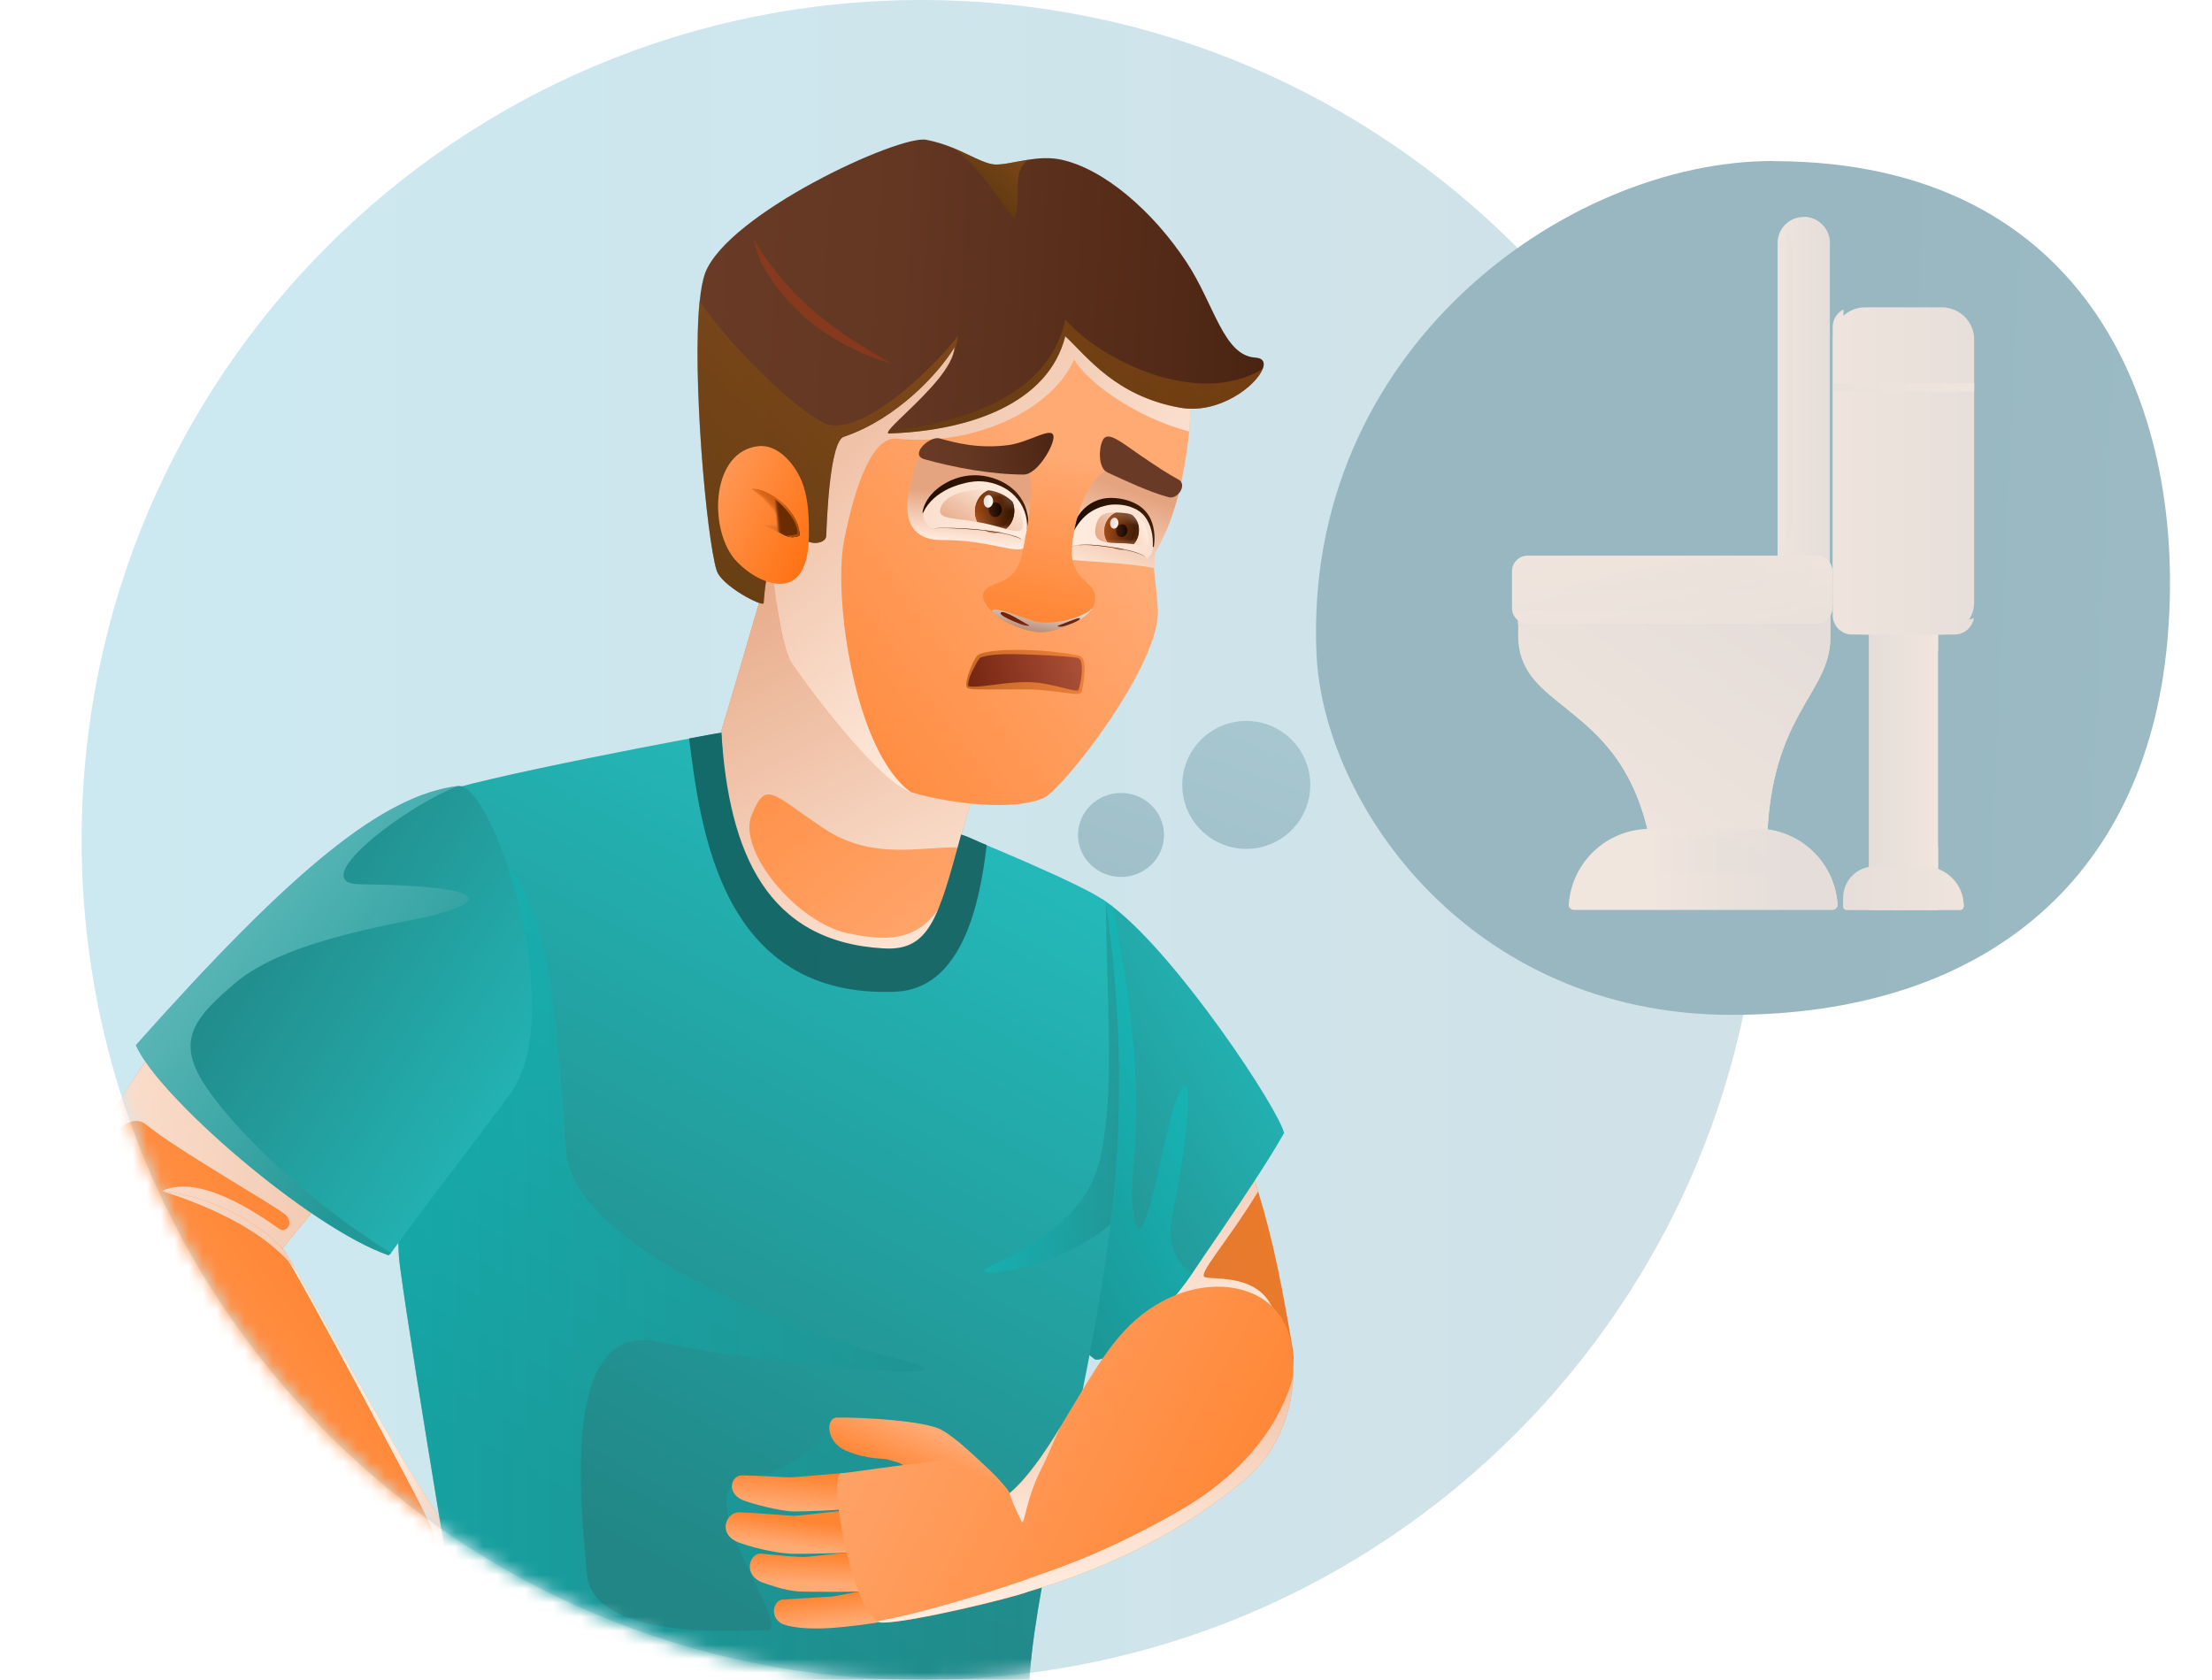 <svg width="158" height="120" viewBox="0 0 158 120" fill="none" xmlns="http://www.w3.org/2000/svg">
<g clip-path="url(#clip0_1_1714)">
<path d="M65.831 120.001C98.968 120.001 125.831 93.138 125.831 60.001C125.831 26.864 98.968 0.001 65.831 0.001C32.694 0.001 5.831 26.864 5.831 60.001C5.831 93.138 32.694 120.001 65.831 120.001Z" fill="url(#paint0_linear_1_1714)"/>
<mask id="mask0_1_1714" style="mask-type:luminance" maskUnits="userSpaceOnUse" x="5" y="0" width="121" height="121">
<path d="M65.831 120.001C98.968 120.001 125.831 93.138 125.831 60.001C125.831 26.864 98.968 0.001 65.831 0.001C32.694 0.001 5.831 26.864 5.831 60.001C5.831 93.138 32.694 120.001 65.831 120.001Z" fill="white"/>
</mask>
<g mask="url(#mask0_1_1714)">
<path d="M91.307 99.601C88.595 102.109 81.683 101.377 80.111 98.749C78.635 96.313 74.423 91.921 72.023 83.797C69.671 75.841 79.403 62.725 83.495 70.465C86.759 76.645 88.619 81.049 89.867 85.117C90.995 88.777 91.619 92.161 92.327 96.313C92.579 97.741 92.135 98.833 91.295 99.601H91.307Z" fill="url(#paint1_linear_1_1714)"/>
<path style="mix-blend-mode:multiply" d="M91.307 99.601C88.595 102.109 81.683 101.377 80.111 98.749C78.635 96.313 74.423 91.921 72.023 83.797C69.671 75.841 79.403 62.725 83.495 70.465C86.759 76.645 88.619 81.049 89.867 85.117C87.551 88.909 85.439 91.117 86.099 91.249C86.939 91.429 89.807 91.069 90.887 93.421L91.307 99.601Z" fill="url(#paint2_linear_1_1714)"/>
<path d="M19.871 89.641C19.511 90.397 14.723 90.769 10.559 90.469C7.331 90.241 4.487 89.605 4.367 88.441C4.283 87.589 4.679 86.209 5.423 84.505C6.983 80.893 10.091 75.913 13.319 71.821C18.071 65.809 28.619 55.261 35.003 60.397C41.639 65.737 20.495 88.285 19.871 89.641Z" fill="url(#paint3_linear_1_1714)"/>
<path style="mix-blend-mode:multiply" d="M19.871 89.641C19.511 90.397 14.723 90.769 10.559 90.469L11.219 85.297C13.403 83.821 17.015 85.705 19.859 87.733C20.435 88.201 21.023 87.373 20.399 86.785C19.775 86.197 12.671 82.177 10.439 80.341C9.071 79.213 7.019 81.949 5.423 84.505C6.983 80.893 10.091 75.913 13.319 71.821C18.071 65.809 28.619 55.261 35.003 60.397C41.639 65.737 20.495 88.285 19.871 89.641Z" fill="url(#paint4_linear_1_1714)"/>
<path d="M91.715 80.953C91.103 82.021 90.035 83.857 86.015 89.701C85.727 90.121 85.451 90.529 85.175 90.949C82.631 94.705 78.779 97.561 78.167 97.081C75.611 95.089 73.907 92.965 72.911 91.117C72.623 87.445 74.663 77.341 75.623 70.045C76.079 66.601 77.159 64.681 78.287 64.297C78.431 64.249 78.563 64.225 78.707 64.225C78.899 64.345 79.091 64.477 79.295 64.633C79.355 64.681 79.415 64.729 79.487 64.777C84.143 68.353 91.355 79.249 91.727 80.965L91.715 80.953Z" fill="url(#paint5_linear_1_1714)"/>
<path style="mix-blend-mode:multiply" opacity="0.5" d="M85.175 90.949C82.631 94.705 78.779 97.561 78.167 97.081C75.611 95.089 73.907 92.965 72.911 91.117C72.623 87.445 74.663 77.341 75.623 70.045C76.079 66.601 77.159 64.681 78.287 64.297C78.431 64.249 78.563 64.225 78.707 64.225C78.899 64.345 79.091 64.477 79.295 64.633L79.463 64.693C79.463 64.693 79.463 64.753 79.475 64.777C82.655 80.725 80.219 83.473 81.035 87.121C81.743 90.277 83.111 80.869 84.035 78.577C85.583 74.713 84.659 82.609 83.735 86.821C83.303 88.765 84.059 90.337 85.175 90.961V90.949Z" fill="url(#paint6_linear_1_1714)"/>
<mask id="mask1_1_1714" style="mask-type:luminance" maskUnits="userSpaceOnUse" x="-1" y="77" width="38" height="45">
<path d="M-0.265 77.689H36.071V120.985C31.331 121.393 13.247 120.265 -0.169 118.957L-0.265 77.701L-0.265 77.689Z" fill="white"/>
</mask>
<g mask="url(#mask1_1_1714)">
<path d="M30.599 121.201C30.623 121.753 30.155 124.381 30.155 124.837C30.155 125.293 31.463 126.901 31.223 127.981C30.995 129.049 29.915 129.229 29.615 128.617C29.303 128.005 28.331 125.653 28.259 125.281C28.139 124.537 27.959 122.437 27.983 121.489C28.007 120.901 30.503 119.677 30.587 121.213L30.599 121.201Z" fill="url(#paint7_linear_1_1714)"/>
<path d="M32.003 120.805C32.039 121.465 31.487 124.561 31.487 125.101C31.487 125.641 33.023 127.537 32.747 128.809C32.471 130.069 31.211 130.273 30.851 129.553C30.491 128.833 29.039 126.097 29.039 125.641C29.039 125.185 28.679 121.705 28.943 121.081C29.219 120.445 31.907 119.005 31.991 120.805H32.003Z" fill="url(#paint8_linear_1_1714)"/>
<path d="M32.507 121.009C32.543 121.669 32.195 124.825 32.195 125.365C32.195 125.905 33.731 127.801 33.455 129.073C33.179 130.333 31.919 130.537 31.559 129.817C31.199 129.097 29.759 125.929 29.699 125.473C29.603 124.873 29.459 121.813 29.663 120.421C29.759 119.737 32.423 119.185 32.507 120.997V121.009Z" fill="url(#paint9_linear_1_1714)"/>
<path d="M33.287 120.133C33.323 120.793 32.771 123.889 32.771 124.429C32.771 124.969 34.307 126.865 34.031 128.137C33.755 129.397 32.495 129.601 32.135 128.881C31.775 128.161 30.323 125.425 30.323 124.969C30.323 124.513 30.131 121.273 30.407 120.637C30.683 120.001 33.203 118.321 33.287 120.133Z" fill="url(#paint10_linear_1_1714)"/>
<path d="M31.271 112.717C29.927 113.857 28.019 114.685 27.875 114.433C26.231 111.685 12.515 102.961 6.743 94.189C4.895 91.393 3.899 88.909 4.439 87.229C6.431 85.297 9.023 84.793 11.567 85.081C15.503 85.525 19.307 87.841 20.567 89.689C20.627 89.773 20.675 89.857 20.723 89.941C20.867 90.205 21.059 90.553 21.299 90.961C22.619 93.337 25.151 97.957 27.443 101.977C29.315 105.253 32.099 109.525 32.459 110.149C32.483 110.185 32.495 110.209 32.495 110.221C32.507 110.245 32.519 110.281 32.519 110.305C32.771 111.085 32.135 111.961 31.259 112.705L31.271 112.717Z" fill="url(#paint11_linear_1_1714)"/>
<path d="M33.947 115.657C33.851 117.277 33.407 120.445 33.227 120.901C33.203 120.961 32.975 121.093 32.639 121.249C31.367 121.849 28.427 122.917 28.139 122.845C27.779 122.761 28.055 118.141 27.803 114.037C27.635 111.241 31.799 109.933 32.507 110.245C32.975 110.449 33.299 110.737 33.539 111.097C34.115 112.021 34.079 113.473 33.959 115.669L33.947 115.657Z" fill="url(#paint12_linear_1_1714)"/>
<g style="mix-blend-mode:multiply">
<path d="M33.947 115.657C33.851 117.277 33.407 120.445 33.227 120.901C33.203 120.961 32.039 120.445 31.871 119.365C31.739 118.501 31.667 116.809 31.739 115.321C31.799 114.109 33.203 112.705 33.539 111.085C34.115 112.009 34.079 113.461 33.959 115.657H33.947Z" fill="#FAC9AF"/>
</g>
<path d="M35.303 114.073C35.303 116.149 34.667 117.913 34.175 120.085C33.959 121.045 32.099 120.217 32.051 119.089C31.967 116.917 32.051 116.065 31.643 114.613C31.499 114.121 31.343 113.413 31.271 112.717C31.199 112.021 31.223 111.325 31.451 110.833C31.607 110.497 31.871 110.257 32.279 110.185C32.339 110.185 32.411 110.161 32.471 110.161C32.639 110.137 32.807 110.137 32.951 110.149C34.823 110.245 35.303 112.321 35.303 114.073Z" fill="url(#paint13_linear_1_1714)"/>
<path style="mix-blend-mode:multiply" d="M32.951 110.149C32.807 110.197 32.675 110.257 32.531 110.317C32.135 110.497 31.751 110.689 31.451 110.833C30.995 111.049 30.743 111.145 30.923 110.833C31.331 110.161 30.791 108.997 30.179 107.785C29.567 106.561 21.707 91.717 20.075 89.209L20.567 89.677C20.627 89.761 20.675 89.845 20.723 89.929C21.719 91.693 24.743 97.249 27.443 101.965C29.315 105.241 32.099 109.513 32.459 110.137C32.627 110.113 32.795 110.113 32.939 110.125L32.951 110.149Z" fill="url(#paint14_linear_1_1714)"/>
<path style="mix-blend-mode:multiply" d="M21.299 90.961C18.923 87.649 14.039 85.885 11.567 85.081C15.503 85.525 19.307 87.841 20.567 89.689C20.627 89.773 20.675 89.857 20.723 89.941C20.867 90.205 21.059 90.553 21.299 90.961Z" fill="url(#paint15_linear_1_1714)"/>
</g>
<path d="M61.247 73.597C53.843 74.353 48.359 66.973 50.183 56.485C50.699 55.225 55.115 39.985 55.535 38.557C55.535 38.557 72.947 46.861 72.671 47.785C72.443 48.553 69.503 55.957 68.459 60.541C68.447 60.613 68.423 60.697 68.411 60.769C68.471 61.105 68.063 62.593 68.087 63.013C68.315 66.613 66.971 73.021 61.235 73.609L61.247 73.597Z" fill="url(#paint16_linear_1_1714)"/>
<path style="mix-blend-mode:multiply" d="M61.247 73.597C53.843 74.353 48.359 66.973 50.183 56.485C50.699 55.225 55.115 39.985 55.535 38.557C55.535 38.557 72.947 46.861 72.671 47.785C72.443 48.553 69.503 55.957 68.459 60.541C65.819 60.457 62.303 61.501 58.847 59.185C55.067 56.653 54.719 55.717 53.687 58.237C52.655 60.757 56.879 65.869 60.515 66.661C64.223 67.477 66.299 66.937 67.967 63.277C68.015 63.181 68.051 63.085 68.099 63.001C68.327 66.601 66.983 73.009 61.247 73.597Z" fill="url(#paint17_linear_1_1714)"/>
<path d="M79.331 87.457C78.299 95.677 76.463 103.249 75.119 109.801C74.135 114.577 73.415 118.801 73.451 122.341C73.451 123.289 42.587 123.517 33.503 121.081C33.503 121.081 29.483 97.357 28.559 90.373C27.935 85.681 30.047 71.053 30.407 61.609C30.515 58.777 30.683 56.941 30.935 56.821C33.371 55.669 51.179 52.381 51.539 52.345C51.815 58.441 52.559 66.889 61.571 68.077C66.719 68.749 67.451 65.929 68.663 59.629C69.107 59.809 77.447 63.205 78.995 64.417C80.171 72.289 80.231 80.329 79.343 87.469L79.331 87.457Z" fill="url(#paint18_linear_1_1714)"/>
<path d="M63.935 70.849C51.527 71.329 50.039 59.257 49.223 52.753C49.955 52.621 51.155 52.381 51.527 52.345C52.067 60.949 54.791 67.297 63.143 67.753C66.395 67.933 67.031 65.581 68.651 59.617C69.203 59.773 69.863 60.133 70.475 60.373C69.995 64.573 68.711 70.669 63.935 70.849Z" fill="url(#paint19_linear_1_1714)"/>
<path style="mix-blend-mode:multiply" opacity="0.5" d="M75.119 109.801C74.135 114.577 73.415 118.801 73.451 122.341C73.451 123.289 42.587 123.517 33.503 121.081C33.503 121.081 29.483 97.357 28.559 90.373C27.935 85.681 30.047 71.053 30.407 61.609L35.951 61.561C39.203 64.945 39.743 71.869 40.427 82.165C40.883 89.041 56.699 95.185 64.151 97.081C71.603 98.977 55.067 97.621 47.063 95.857C39.947 94.285 41.507 107.521 41.915 112.393C42.323 117.277 52.895 116.461 54.791 116.461C56.687 116.461 49.103 106.561 53.027 105.745C55.415 105.253 58.319 104.113 59.267 101.677C62.387 102.217 66.323 102.757 68.219 105.613C69.767 107.941 72.491 108.817 75.131 109.801H75.119Z" fill="url(#paint20_linear_1_1714)"/>
<path style="mix-blend-mode:multiply" opacity="0.5" d="M79.331 87.457C75.299 90.901 68.483 91.477 70.787 90.433C78.239 87.049 78.515 83.293 78.851 81.277C79.523 77.281 79.055 70.765 78.983 64.393C80.159 72.265 80.219 80.305 79.331 87.445V87.457Z" fill="url(#paint21_linear_1_1714)"/>
<path d="M82.511 39.433C83.819 37.261 84.419 34.717 84.803 32.005C86.447 20.461 78.851 15.673 70.307 15.157C61.775 14.641 49.799 15.613 50.387 29.689C50.639 35.737 54.767 39.637 55.211 41.293C55.211 41.305 55.799 46.249 56.519 47.329C58.103 49.705 62.891 55.885 65.051 56.581C66.839 57.157 71.939 58.105 74.531 57.013C75.899 56.437 82.967 47.377 82.703 43.513C82.511 40.789 82.223 39.925 82.523 39.421C82.523 39.421 82.523 39.421 82.511 39.421V39.433Z" fill="url(#paint22_linear_1_1714)"/>
<path style="mix-blend-mode:multiply" d="M84.947 30.829C80.987 29.797 77.519 27.157 76.727 25.669C75.155 29.281 69.563 31.933 63.983 31.333C62.363 31.237 61.079 34.501 60.275 38.713C59.531 42.661 61.007 53.653 65.063 56.593C62.951 55.969 58.115 49.717 56.531 47.341C55.811 46.261 55.223 41.341 55.223 41.305C54.779 39.649 50.663 35.749 50.399 29.689C49.799 15.613 61.775 14.653 70.319 15.157C78.563 15.649 85.931 20.125 84.947 30.817V30.829Z" fill="url(#paint23_linear_1_1714)"/>
<path style="mix-blend-mode:multiply" d="M73.823 32.953C74.999 34.285 73.823 38.293 73.307 39.013C72.791 39.733 70.787 38.557 67.319 38.581C64.763 38.605 64.619 36.601 64.907 35.185C65.195 33.781 65.483 32.497 65.819 32.521C66.155 32.545 73.175 32.233 73.811 32.941L73.823 32.953Z" fill="url(#paint24_linear_1_1714)"/>
<path d="M73.391 37.729C73.355 38.041 73.211 38.293 73.007 38.497C72.263 38.065 71.555 38.041 70.103 37.849C68.675 37.669 66.899 37.681 66.503 37.753C66.011 37.381 65.807 36.961 65.999 36.445C66.467 35.233 68.543 33.649 70.895 34.333C72.443 34.789 73.571 36.301 73.391 37.717V37.729Z" fill="url(#paint25_linear_1_1714)"/>
<mask id="mask2_1_1714" style="mask-type:luminance" maskUnits="userSpaceOnUse" x="65" y="34" width="9" height="5">
<path d="M73.391 37.729C73.355 38.041 73.211 38.293 73.007 38.497C72.359 38.185 71.555 38.029 70.103 37.849C68.627 37.657 66.899 37.681 66.503 37.753C66.011 37.381 65.807 36.961 65.999 36.445C66.467 35.233 68.543 33.649 70.895 34.333C72.443 34.789 73.571 36.301 73.391 37.717V37.729Z" fill="white"/>
</mask>
<g mask="url(#mask2_1_1714)">
<path d="M72.443 36.637C72.371 37.501 71.675 38.149 70.907 38.077C70.139 38.005 69.575 37.249 69.647 36.385C69.719 35.521 70.415 34.873 71.183 34.945C71.951 35.017 72.515 35.773 72.443 36.637Z" fill="url(#paint26_linear_1_1714)"/>
<path style="mix-blend-mode:multiply" d="M71.183 34.945C70.415 34.873 69.719 35.521 69.647 36.385C69.575 37.249 70.139 38.005 70.907 38.077C71.675 38.149 72.371 37.501 72.443 36.637C72.515 35.773 71.951 35.017 71.183 34.945ZM70.847 37.861C70.175 37.801 69.683 37.153 69.755 36.397C69.827 35.653 70.415 35.089 71.087 35.149C71.759 35.209 72.251 35.857 72.179 36.613C72.107 37.369 71.519 37.921 70.847 37.861Z" fill="url(#paint27_linear_1_1714)"/>
<path d="M71.555 36.457C71.531 36.745 71.303 36.961 71.039 36.937C70.787 36.913 70.595 36.661 70.619 36.373C70.643 36.085 70.871 35.869 71.135 35.893C71.387 35.917 71.579 36.169 71.555 36.457Z" fill="url(#paint28_linear_1_1714)"/>
<path d="M70.931 35.845C70.907 36.097 70.739 36.277 70.559 36.265C70.379 36.253 70.247 36.037 70.259 35.785C70.283 35.533 70.451 35.353 70.631 35.365C70.811 35.377 70.943 35.593 70.931 35.845Z" fill="url(#paint29_linear_1_1714)"/>
</g>
<path style="mix-blend-mode:multiply" d="M73.391 37.729C73.571 36.301 72.443 34.789 70.895 34.345C68.543 33.661 66.467 35.257 65.999 36.457C65.807 36.973 66.011 37.393 66.503 37.765C66.863 37.669 68.567 37.681 70.103 37.861C71.423 38.017 72.239 38.053 73.007 38.509C73.223 38.305 73.355 38.053 73.391 37.741V37.729ZM70.559 37.441C68.195 36.901 66.827 37.213 67.211 36.217C67.595 35.233 69.383 34.861 70.655 35.029C72.107 35.221 73.223 36.481 73.043 37.657C72.947 38.269 71.987 37.765 70.559 37.441Z" fill="url(#paint30_linear_1_1714)"/>
<path d="M73.355 37.789C73.427 36.913 73.079 36.037 72.479 35.425C72.179 35.113 71.819 34.873 71.435 34.705C71.051 34.537 70.631 34.429 70.211 34.393C69.791 34.357 69.371 34.405 68.963 34.501C68.555 34.597 68.147 34.729 67.763 34.909C67.007 35.269 66.311 35.821 65.939 36.625H65.891C65.951 36.169 66.179 35.737 66.479 35.377C66.779 35.017 67.151 34.729 67.559 34.501C68.363 34.045 69.323 33.853 70.259 33.997C70.715 34.069 71.159 34.201 71.579 34.417C71.987 34.621 72.371 34.909 72.671 35.257C72.971 35.605 73.199 36.013 73.319 36.445C73.451 36.877 73.487 37.345 73.415 37.777H73.367L73.355 37.789Z" fill="url(#paint31_linear_1_1714)"/>
<path d="M72.947 38.509C72.791 38.401 72.551 38.317 72.287 38.245C72.035 38.173 71.759 38.113 71.471 38.053C70.907 37.945 70.331 37.873 69.755 37.813C69.179 37.765 68.615 37.729 68.051 37.717C67.775 37.717 67.487 37.717 67.223 37.717C66.959 37.717 66.683 37.741 66.467 37.777C66.695 37.741 66.971 37.729 67.235 37.729C67.511 37.729 67.787 37.729 68.063 37.741C68.627 37.765 69.191 37.801 69.755 37.849C70.319 37.897 70.895 37.981 71.447 38.077C71.723 38.125 71.999 38.185 72.251 38.257C72.503 38.329 72.755 38.413 72.923 38.509H72.947Z" fill="url(#paint32_linear_1_1714)"/>
<path style="mix-blend-mode:multiply" d="M82.511 39.433H82.523C82.367 39.805 82.523 40.177 82.463 40.585C80.399 40.177 77.339 40.117 76.259 39.961C75.059 39.781 75.791 38.953 75.971 38.149C76.271 36.829 77.963 33.301 78.911 33.217C79.499 33.169 82.751 34.105 84.395 34.345C84.011 36.181 83.435 37.897 82.511 39.433Z" fill="url(#paint33_linear_1_1714)"/>
<path d="M76.511 38.377C76.487 38.605 76.511 38.809 76.607 39.001C77.687 38.797 78.395 39.025 79.631 39.133C80.747 39.229 81.695 39.577 81.911 39.913C82.319 39.613 82.415 39.157 82.343 38.533C82.187 37.297 81.851 35.809 79.547 35.857C78.035 35.893 76.667 37.009 76.511 38.377Z" fill="url(#paint34_linear_1_1714)"/>
<mask id="mask3_1_1714" style="mask-type:luminance" maskUnits="userSpaceOnUse" x="76" y="36" width="7" height="4">
<path d="M76.511 38.437C76.487 38.641 76.511 38.833 76.607 39.001C77.927 38.845 78.407 39.001 79.631 39.121C80.603 39.217 81.695 39.517 81.911 39.829C82.319 39.565 82.415 39.145 82.343 38.581C82.187 37.465 81.851 36.133 79.547 36.169C78.035 36.193 76.667 37.213 76.511 38.437Z" fill="white"/>
</mask>
<g mask="url(#mask3_1_1714)">
<path d="M81.347 38.029C81.275 38.785 80.663 39.337 79.979 39.277C79.307 39.205 78.815 38.545 78.899 37.789C78.971 37.033 79.583 36.481 80.267 36.541C80.951 36.601 81.431 37.273 81.347 38.029Z" fill="url(#paint35_linear_1_1714)"/>
<path style="mix-blend-mode:multiply" d="M80.255 36.541C79.583 36.469 78.971 37.033 78.887 37.789C78.815 38.545 79.295 39.217 79.967 39.277C80.639 39.349 81.251 38.785 81.335 38.029C81.407 37.273 80.927 36.601 80.255 36.541ZM79.931 39.085C79.343 39.025 78.923 38.449 78.995 37.789C79.067 37.129 79.595 36.649 80.171 36.709C80.759 36.769 81.179 37.345 81.107 38.005C81.035 38.665 80.507 39.145 79.931 39.085Z" fill="url(#paint36_linear_1_1714)"/>
<path d="M80.531 37.945C80.507 38.197 80.303 38.377 80.075 38.365C79.847 38.353 79.691 38.125 79.715 37.873C79.739 37.621 79.943 37.441 80.171 37.453C80.399 37.465 80.555 37.693 80.531 37.945Z" fill="url(#paint37_linear_1_1714)"/>
<path d="M79.883 37.405C79.859 37.621 79.715 37.777 79.547 37.765C79.391 37.753 79.271 37.561 79.295 37.345C79.319 37.129 79.463 36.973 79.631 36.985C79.787 36.997 79.907 37.189 79.883 37.405Z" fill="url(#paint38_linear_1_1714)"/>
</g>
<path style="mix-blend-mode:multiply" d="M79.367 39.085C80.447 39.217 81.755 39.577 81.911 39.901C82.319 39.601 82.415 39.145 82.343 38.521C82.187 37.285 81.851 35.797 79.547 35.845C78.035 35.881 76.667 36.997 76.511 38.365C76.487 38.593 76.511 38.797 76.607 38.989C77.615 38.785 78.131 38.941 79.367 39.085ZM78.239 37.777C78.395 36.661 78.995 36.553 80.051 36.625C81.611 36.733 81.887 37.381 82.007 38.389C82.127 39.397 81.803 38.857 80.159 38.809C79.019 38.785 78.095 38.785 78.239 37.765V37.777Z" fill="url(#paint39_linear_1_1714)"/>
<path d="M82.343 39.049C82.355 38.665 82.343 38.281 82.247 37.921C82.163 37.561 82.007 37.213 81.791 36.925C81.575 36.637 81.275 36.421 80.951 36.289C80.627 36.145 80.267 36.073 79.919 36.049C79.571 36.025 79.211 36.049 78.887 36.145C78.551 36.229 78.239 36.361 77.951 36.541C77.363 36.901 76.919 37.489 76.571 38.173H76.523C76.631 37.393 77.027 36.625 77.675 36.133C77.999 35.881 78.371 35.713 78.767 35.629C79.163 35.545 79.571 35.557 79.967 35.617C80.351 35.677 80.747 35.785 81.107 35.977C81.467 36.157 81.791 36.433 82.019 36.781C82.247 37.117 82.367 37.513 82.427 37.909C82.487 38.305 82.475 38.689 82.415 39.073H82.367L82.343 39.049Z" fill="url(#paint40_linear_1_1714)"/>
<path d="M76.571 39.049C76.739 38.989 76.943 38.953 77.171 38.941C77.387 38.929 77.627 38.929 77.855 38.941C78.323 38.965 78.791 39.025 79.259 39.097C79.727 39.169 80.195 39.241 80.651 39.349C80.879 39.397 81.107 39.469 81.311 39.541C81.515 39.613 81.719 39.697 81.851 39.817C81.743 39.697 81.539 39.601 81.335 39.529C81.131 39.445 80.903 39.385 80.675 39.325C80.219 39.217 79.739 39.133 79.271 39.061C78.803 38.989 78.323 38.929 77.855 38.917C77.615 38.917 77.387 38.917 77.159 38.929C76.943 38.953 76.739 38.989 76.571 39.061V39.049Z" fill="url(#paint41_linear_1_1714)"/>
<path d="M79.187 33.493C77.483 34.357 76.739 37.189 76.571 39.061C76.307 41.857 78.935 41.401 78.047 43.441C77.675 44.305 75.347 45.145 74.483 45.169C73.415 45.193 71.807 44.569 71.087 43.909C69.815 42.745 70.079 42.157 70.883 41.809C71.651 41.485 72.623 41.269 72.983 39.673C73.715 36.385 73.811 33.973 73.331 33.325C72.527 32.257 80.783 32.677 79.187 33.481V33.493Z" fill="url(#paint42_linear_1_1714)"/>
<path d="M75.251 31.201C75.287 31.837 74.087 33.913 73.115 33.901C70.859 33.901 68.171 33.409 66.035 32.809C64.919 32.497 66.419 31.117 67.115 31.321C68.339 31.657 69.911 32.065 71.999 31.801C73.559 31.597 75.215 30.385 75.251 31.201Z" fill="url(#paint43_linear_1_1714)"/>
<path d="M78.779 31.429C78.491 31.933 78.395 33.433 79.115 33.757C80.423 34.357 82.115 35.161 83.483 35.521C84.143 35.689 84.827 34.609 84.179 34.261C83.363 33.817 82.607 33.313 81.443 32.521C80.075 31.585 79.151 30.769 78.779 31.417V31.429Z" fill="url(#paint44_linear_1_1714)"/>
<path style="mix-blend-mode:multiply" d="M78.047 43.441C77.435 44.473 75.059 45.337 73.883 45.133C72.779 44.941 71.399 44.317 70.859 43.681C70.883 43.393 71.387 43.513 73.799 44.353C74.843 44.713 77.195 44.281 78.047 43.429V43.441Z" fill="url(#paint45_linear_1_1714)"/>
<path d="M73.415 44.617C73.163 44.509 71.723 43.549 71.495 43.753C71.267 43.957 72.551 44.449 72.911 44.593C73.271 44.737 73.703 44.749 73.415 44.617Z" fill="url(#paint46_linear_1_1714)"/>
<path d="M75.623 44.677C75.803 44.629 77.003 44.101 77.111 44.161C77.327 44.281 76.223 44.689 75.959 44.749C75.695 44.809 75.407 44.749 75.611 44.677H75.623Z" fill="url(#paint47_linear_1_1714)"/>
<path d="M69.959 46.873C71.195 46.249 76.427 46.741 77.051 46.921C77.687 47.101 77.279 49.141 77.147 49.405C77.015 49.681 75.119 48.997 73.391 48.997C71.315 48.997 69.455 49.273 69.143 49.093C68.831 48.913 69.683 47.017 69.959 46.873Z" fill="url(#paint48_linear_1_1714)"/>
<path d="M69.911 46.765C70.127 46.657 70.331 46.609 70.547 46.573C70.763 46.537 70.979 46.501 71.183 46.489C71.615 46.441 72.035 46.429 72.467 46.429C72.887 46.429 73.319 46.429 73.739 46.453C74.159 46.465 74.591 46.501 75.011 46.537C75.431 46.585 75.851 46.633 76.271 46.693C76.487 46.729 76.691 46.765 76.907 46.801C76.955 46.801 77.015 46.825 77.075 46.837C77.135 46.861 77.207 46.885 77.243 46.933C77.339 47.029 77.387 47.137 77.411 47.245C77.471 47.461 77.483 47.677 77.471 47.893C77.471 48.109 77.447 48.325 77.423 48.541C77.399 48.757 77.363 48.961 77.315 49.177C77.303 49.225 77.291 49.285 77.279 49.333C77.279 49.357 77.267 49.393 77.255 49.417V49.441H77.243V49.465C77.243 49.465 77.207 49.489 77.195 49.501C77.195 49.501 77.171 49.513 77.159 49.525C77.075 49.573 77.015 49.573 76.955 49.573C76.895 49.573 76.835 49.573 76.787 49.573C76.343 49.537 75.935 49.465 75.515 49.417C75.095 49.369 74.687 49.321 74.267 49.285C74.063 49.273 73.859 49.261 73.655 49.249C73.451 49.249 73.247 49.249 73.031 49.249H71.771H70.499H69.863C69.647 49.249 69.431 49.249 69.215 49.189C69.179 49.189 69.155 49.165 69.119 49.153C69.107 49.153 69.083 49.129 69.071 49.117C69.059 49.105 69.047 49.081 69.035 49.069C69.011 48.997 69.011 48.937 69.011 48.877C69.011 48.757 69.035 48.649 69.059 48.553C69.107 48.337 69.179 48.133 69.251 47.929C69.323 47.725 69.407 47.533 69.503 47.329C69.551 47.233 69.599 47.137 69.659 47.041C69.683 46.993 69.719 46.945 69.755 46.897C69.791 46.849 69.827 46.801 69.911 46.753V46.765ZM70.019 46.981C70.019 46.981 69.971 47.017 69.947 47.065L69.863 47.185C69.803 47.269 69.755 47.353 69.707 47.449C69.611 47.629 69.515 47.821 69.419 48.001C69.335 48.193 69.251 48.385 69.203 48.589C69.179 48.685 69.155 48.793 69.155 48.889C69.155 48.937 69.155 48.985 69.167 49.009C69.167 49.009 69.167 49.009 69.167 49.021H69.227C69.419 49.069 69.635 49.057 69.839 49.045C70.043 49.033 70.259 49.009 70.463 48.985L71.723 48.829C72.143 48.781 72.575 48.745 72.995 48.733C73.415 48.721 73.871 48.733 74.291 48.793C74.723 48.853 75.143 48.949 75.551 49.045C75.959 49.141 76.379 49.261 76.775 49.321C76.823 49.321 76.871 49.321 76.919 49.333C76.967 49.333 77.015 49.333 77.015 49.333C77.003 49.369 77.027 49.309 77.039 49.261C77.051 49.213 77.075 49.165 77.087 49.117C77.147 48.913 77.183 48.709 77.219 48.505C77.279 48.097 77.315 47.665 77.219 47.281C77.195 47.185 77.147 47.101 77.087 47.053C77.063 47.029 77.027 47.017 76.991 47.005C76.943 47.005 76.895 46.981 76.847 46.981C76.643 46.945 76.427 46.933 76.223 46.909C75.803 46.873 75.383 46.849 74.963 46.825L73.703 46.765C73.283 46.753 72.863 46.741 72.443 46.729C72.023 46.729 71.603 46.729 71.183 46.765C70.979 46.777 70.763 46.801 70.571 46.837C70.367 46.873 70.163 46.921 69.995 46.993L70.019 46.981Z" fill="url(#paint49_linear_1_1714)"/>
<path d="M90.191 26.341C89.759 27.541 87.083 29.617 84.299 29.125C79.739 28.309 77.723 25.561 76.091 24.013C74.891 28.825 69.251 30.757 63.635 30.961C63.443 30.997 63.395 30.961 63.443 30.841C63.647 30.385 65.663 28.753 67.007 27.097C67.007 27.097 67.019 27.085 67.031 27.073C67.667 26.281 68.147 25.477 68.183 24.805C67.079 26.641 64.067 29.917 60.323 31.189C59.219 31.393 59.051 37.681 59.015 38.305C58.979 38.941 57.347 39.085 57.143 37.921C56.903 36.577 54.851 38.257 54.551 43.081C54.527 43.417 51.539 41.869 51.191 40.753C50.459 38.365 49.439 26.797 49.979 21.517C50.063 20.665 50.195 19.981 50.363 19.513C51.983 15.265 64.199 9.625 66.155 9.985C66.779 10.105 67.355 10.285 67.883 10.489C69.227 11.017 70.271 11.701 71.051 11.749C71.651 11.785 72.491 11.557 73.427 11.413C74.171 11.293 74.987 11.233 75.779 11.401C78.839 12.049 82.355 15.085 84.755 18.733C86.747 21.745 87.383 25.417 89.687 25.549C90.227 25.585 90.371 25.897 90.203 26.341H90.191Z" fill="url(#paint50_linear_1_1714)"/>
<path style="mix-blend-mode:multiply" opacity="0.5" d="M60.311 31.177C59.207 31.381 59.039 37.669 59.003 38.293C58.967 38.929 57.335 39.073 57.131 37.909C56.891 36.565 54.839 38.245 54.539 43.069C54.515 43.405 51.527 41.857 51.179 40.741C50.447 38.353 49.427 26.785 49.967 21.505C52.463 25.201 57.839 30.181 59.339 30.373C62.303 30.757 67.307 25.561 68.423 23.989C68.267 25.297 67.739 26.245 67.019 27.061C67.655 26.269 68.135 25.465 68.171 24.793C67.067 26.629 64.055 29.905 60.311 31.177Z" fill="url(#paint51_linear_1_1714)"/>
<path style="mix-blend-mode:multiply" opacity="0.5" d="M67.883 10.489C69.227 11.017 70.271 11.701 71.051 11.749C71.651 11.785 72.491 11.557 73.427 11.413C72.275 12.361 72.923 13.669 72.551 15.373C72.335 16.345 70.571 12.085 67.883 10.489Z" fill="url(#paint52_linear_1_1714)"/>
<path style="mix-blend-mode:multiply" opacity="0.5" d="M90.191 26.341C89.759 27.541 87.083 29.617 84.299 29.125C79.739 28.309 77.723 25.561 76.091 24.013C74.891 28.825 69.251 30.757 63.635 30.961C63.443 30.997 63.395 30.961 63.443 30.841C66.551 30.397 74.699 29.269 76.103 22.837C78.623 25.741 85.571 29.161 90.203 26.353L90.191 26.341Z" fill="url(#paint53_linear_1_1714)"/>
<g style="mix-blend-mode:screen" opacity="0.5">
<path style="mix-blend-mode:screen" d="M63.671 25.981C62.627 25.357 61.595 24.757 60.599 24.097C59.615 23.437 58.667 22.717 57.791 21.937C56.915 21.145 56.123 20.293 55.391 19.369C54.671 18.445 54.407 18.061 53.795 17.041C54.119 18.181 54.263 18.673 54.923 19.693C55.571 20.713 56.375 21.661 57.287 22.477C58.199 23.305 59.219 24.013 60.299 24.589C61.379 25.177 62.507 25.645 63.671 25.981Z" fill="url(#paint54_linear_1_1714)"/>
</g>
<path d="M57.779 38.293C57.803 36.505 57.647 35.305 57.263 34.369C56.675 32.977 55.475 31.729 54.167 31.873C50.843 32.245 50.615 37.561 52.391 39.841C53.651 41.449 57.707 43.717 57.779 38.293Z" fill="url(#paint55_linear_1_1714)"/>
<path opacity="0.09" d="M53.699 34.957C54.755 34.885 57.071 36.397 57.107 38.233C56.687 37.609 55.211 37.585 54.539 37.573C54.947 37.357 55.379 37.417 55.811 37.405C55.415 36.649 54.395 35.473 53.711 34.957H53.699Z" fill="url(#paint56_linear_1_1714)"/>
<path opacity="0.18" d="M53.699 34.957C54.755 34.885 57.071 36.397 57.095 38.233C56.627 37.717 55.199 37.585 54.527 37.573C54.947 37.357 55.379 37.465 55.835 37.453C55.475 36.589 54.359 35.437 53.699 34.957Z" fill="url(#paint57_linear_1_1714)"/>
<path opacity="0.27" d="M53.711 34.957C54.767 34.885 57.083 36.409 57.107 38.233C56.603 37.837 55.211 37.597 54.539 37.573C54.971 37.357 55.403 37.525 55.895 37.501C55.559 36.529 54.359 35.401 53.711 34.945V34.957Z" fill="url(#paint58_linear_1_1714)"/>
<path opacity="0.36" d="M53.711 34.957C54.767 34.885 57.071 36.409 57.107 38.233C56.555 37.945 55.211 37.597 54.539 37.585C54.971 37.369 55.415 37.585 55.931 37.573C55.619 36.493 54.335 35.377 53.711 34.957Z" fill="url(#paint59_linear_1_1714)"/>
<path opacity="0.45" d="M53.711 34.945C54.767 34.873 57.071 36.397 57.095 38.233C56.507 38.053 55.211 37.597 54.527 37.585C54.971 37.369 55.415 37.633 55.967 37.621C55.691 36.433 54.311 35.341 53.711 34.957V34.945Z" fill="url(#paint60_linear_1_1714)"/>
<path opacity="0.55" d="M53.723 34.945C54.779 34.873 57.083 36.397 57.107 38.233C56.471 38.161 55.223 37.597 54.539 37.585C54.995 37.381 55.439 37.681 56.015 37.669C55.763 36.373 54.299 35.305 53.723 34.945Z" fill="url(#paint61_linear_1_1714)"/>
<path opacity="0.64" d="M53.723 34.945C54.779 34.873 57.071 36.397 57.107 38.233C56.435 38.281 55.223 37.597 54.539 37.585C54.995 37.381 55.451 37.729 56.063 37.717C55.847 36.313 54.275 35.269 53.735 34.933L53.723 34.945Z" fill="url(#paint62_linear_1_1714)"/>
<path opacity="0.73" d="M53.723 34.945C54.779 34.873 57.071 36.409 57.095 38.233C56.375 38.389 55.211 37.597 54.527 37.585C54.995 37.381 55.463 37.777 56.087 37.777C55.895 36.265 54.239 35.245 53.711 34.945H53.723Z" fill="url(#paint63_linear_1_1714)"/>
<path opacity="0.82" d="M53.735 34.945C54.791 34.873 57.083 36.409 57.107 38.233C56.339 38.497 55.223 37.609 54.539 37.597C55.019 37.393 55.487 37.837 56.147 37.837C55.979 36.217 54.239 35.209 53.735 34.945Z" fill="url(#paint64_linear_1_1714)"/>
<path opacity="0.91" d="M53.735 34.933C54.791 34.861 57.071 36.397 57.107 38.221C56.303 38.593 55.223 37.597 54.539 37.585C55.019 37.381 55.499 37.873 56.183 37.873C56.051 36.145 54.215 35.161 53.735 34.933Z" fill="url(#paint65_linear_1_1714)"/>
<path d="M56.219 37.933C56.111 36.097 54.191 35.137 53.735 34.933C54.791 34.861 57.071 36.397 57.107 38.233C56.255 38.713 55.223 37.609 54.539 37.597C55.031 37.393 55.511 37.933 56.219 37.945V37.933Z" fill="url(#paint66_linear_1_1714)"/>
<path opacity="0.05" d="M55.295 35.557C55.871 35.941 56.999 37.021 57.107 38.233C56.771 38.473 56.351 38.401 55.499 37.969L55.295 35.557Z" fill="url(#paint67_linear_1_1714)"/>
<path opacity="0.1" d="M55.319 35.569C55.883 35.941 56.999 37.009 57.095 38.233C56.771 38.461 56.351 38.401 55.523 37.981L55.319 35.581V35.569Z" fill="url(#paint68_linear_1_1714)"/>
<path opacity="0.14" d="M55.343 35.593C55.895 35.953 56.999 37.009 57.095 38.233C56.771 38.461 56.363 38.413 55.547 37.993L55.331 35.593H55.343Z" fill="url(#paint69_linear_1_1714)"/>
<path opacity="0.19" d="M55.379 35.617C55.919 35.965 57.011 37.021 57.107 38.233C56.795 38.449 56.375 38.413 55.595 38.005L55.379 35.617Z" fill="url(#paint70_linear_1_1714)"/>
<path opacity="0.24" d="M55.403 35.641C55.931 35.989 56.999 37.021 57.107 38.233C56.795 38.449 56.387 38.413 55.631 38.029L55.403 35.641Z" fill="url(#paint71_linear_1_1714)"/>
<path opacity="0.29" d="M55.427 35.653C55.943 35.989 56.999 37.009 57.107 38.233C56.807 38.437 56.399 38.425 55.655 38.041L55.427 35.665V35.653Z" fill="url(#paint72_linear_1_1714)"/>
<path opacity="0.33" d="M55.451 35.677C55.943 36.001 56.999 37.009 57.095 38.233C56.795 38.437 56.399 38.425 55.679 38.053L55.451 35.677Z" fill="url(#paint73_linear_1_1714)"/>
<path opacity="0.38" d="M55.487 35.701C55.967 36.025 57.011 37.021 57.107 38.233C56.819 38.425 56.411 38.425 55.727 38.065L55.487 35.701Z" fill="url(#paint74_linear_1_1714)"/>
<path opacity="0.43" d="M55.511 35.725C55.979 36.037 56.999 37.021 57.107 38.233C56.819 38.425 56.423 38.425 55.763 38.089L55.523 35.725H55.511Z" fill="url(#paint75_linear_1_1714)"/>
<path opacity="0.48" d="M55.535 35.737C55.991 36.037 56.999 37.009 57.107 38.233C56.831 38.413 56.435 38.437 55.787 38.101L55.535 35.749V35.737Z" fill="url(#paint76_linear_1_1714)"/>
<path opacity="0.52" d="M55.559 35.761C56.003 36.049 56.999 37.021 57.095 38.233C56.819 38.413 56.435 38.437 55.811 38.113L55.559 35.761Z" fill="url(#paint77_linear_1_1714)"/>
<path opacity="0.57" d="M55.595 35.785C56.027 36.073 57.011 37.021 57.107 38.233C56.843 38.401 56.447 38.437 55.859 38.125L55.595 35.785Z" fill="url(#paint78_linear_1_1714)"/>
<path opacity="0.62" d="M55.619 35.809C56.027 36.085 57.011 37.021 57.107 38.233C56.855 38.401 56.459 38.449 55.883 38.149L55.619 35.809Z" fill="url(#paint79_linear_1_1714)"/>
<path opacity="0.67" d="M55.643 35.821C56.039 36.085 56.999 37.009 57.107 38.233C56.855 38.389 56.471 38.449 55.919 38.161L55.643 35.833V35.821Z" fill="url(#paint80_linear_1_1714)"/>
<path opacity="0.71" d="M55.667 35.845C56.051 36.109 56.999 37.021 57.095 38.233C56.855 38.389 56.471 38.449 55.943 38.173L55.667 35.845Z" fill="url(#paint81_linear_1_1714)"/>
<path opacity="0.76" d="M55.691 35.869C56.063 36.121 56.999 37.021 57.095 38.233C56.855 38.377 56.471 38.461 55.979 38.185L55.691 35.869Z" fill="url(#paint82_linear_1_1714)"/>
<path opacity="0.81" d="M55.727 35.893C56.087 36.133 57.011 37.021 57.107 38.233C56.879 38.377 56.495 38.461 56.015 38.209L55.727 35.893Z" fill="url(#paint83_linear_1_1714)"/>
<path opacity="0.86" d="M55.751 35.905C56.099 36.133 56.999 37.009 57.107 38.233C56.879 38.365 56.507 38.461 56.051 38.221L55.751 35.917V35.905Z" fill="url(#paint84_linear_1_1714)"/>
<path opacity="0.9" d="M55.775 35.929C56.099 36.157 56.999 37.021 57.095 38.233C56.879 38.365 56.507 38.473 56.075 38.233L55.775 35.929Z" fill="url(#paint85_linear_1_1714)"/>
<path opacity="0.95" d="M55.799 35.953C56.111 36.169 56.999 37.021 57.095 38.233C56.879 38.353 56.507 38.473 56.099 38.245L55.787 35.953H55.799Z" fill="url(#paint86_linear_1_1714)"/>
<path d="M55.835 35.965C56.135 36.169 57.011 37.009 57.107 38.221C56.903 38.341 56.531 38.461 56.147 38.257L55.835 35.965Z" fill="url(#paint87_linear_1_1714)"/>
<path d="M56.963 38.137C57.071 36.973 54.935 34.873 53.735 34.933C54.935 34.861 57.179 36.613 57.107 38.233C56.699 38.461 56.411 38.389 56.147 38.269C56.411 38.269 56.735 38.245 56.963 38.137Z" fill="url(#paint88_linear_1_1714)"/>
<path d="M27.935 89.521C27.887 89.581 27.815 89.629 27.755 89.677C22.115 87.721 11.291 78.337 9.707 74.665C20.999 61.969 27.383 56.809 32.723 56.149C35.183 55.837 40.667 72.265 36.467 78.097C34.691 80.569 30.587 85.801 27.923 89.521H27.935Z" fill="url(#paint89_linear_1_1714)"/>
<path style="mix-blend-mode:multiply" opacity="0.5" d="M27.935 89.521C27.935 89.521 27.815 89.629 27.755 89.677C22.115 87.721 11.291 78.337 9.707 74.665C20.999 61.969 27.383 56.809 32.723 56.149C28.655 57.745 21.803 63.121 25.691 63.169C36.755 63.313 34.091 64.813 29.411 65.725C24.155 66.745 19.415 67.993 16.775 70.249C14.147 72.505 12.599 74.101 14.375 77.101C16.127 80.053 21.431 85.477 27.911 89.509L27.935 89.521Z" fill="url(#paint90_linear_1_1714)"/>
<path d="M92.375 98.329C92.279 100.693 91.427 103.585 88.895 105.709C83.015 110.665 76.463 112.801 73.343 113.737C73.235 113.773 73.103 113.461 72.947 112.969C72.407 111.205 71.699 107.005 71.855 106.885C71.903 106.849 71.951 106.813 71.987 106.777C72.023 106.741 72.071 106.705 72.107 106.669C73.391 105.577 74.567 103.849 75.707 101.989C77.111 99.697 78.467 97.213 79.943 95.485C84.095 90.601 90.515 91.009 91.967 95.029C92.243 95.785 92.435 96.961 92.375 98.305V98.329Z" fill="url(#paint91_linear_1_1714)"/>
<path d="M60.431 103.633C62.015 104.305 63.059 104.149 63.431 104.269C63.947 104.425 64.595 104.545 64.715 104.905C65.051 105.877 66.011 107.113 67.247 107.521C68.303 107.869 69.959 107.497 71.075 107.233C71.231 107.197 71.375 107.149 71.507 107.101C71.831 106.981 72.059 106.825 72.107 106.657C72.143 106.549 71.255 105.553 70.787 105.109C69.587 103.993 68.291 102.721 67.247 102.145C66.023 101.473 61.415 101.245 59.783 101.269C58.967 101.281 58.979 103.009 60.419 103.633H60.431Z" fill="url(#paint92_linear_1_1714)"/>
<path d="M60.395 105.241C59.843 105.241 56.807 105.541 56.459 105.541C56.111 105.541 53.819 105.397 53.003 105.397C52.187 105.397 51.815 106.765 53.231 107.233C54.647 107.701 56.147 107.977 56.687 107.977C57.227 107.977 60.047 107.905 60.515 107.773C60.995 107.641 61.127 105.229 60.383 105.229L60.395 105.241Z" fill="url(#paint93_linear_1_1714)"/>
<path d="M61.079 107.857C60.455 107.845 57.047 108.313 56.651 108.289C54.911 108.169 53.723 108.061 52.787 108.037C51.863 108.013 51.191 109.621 52.811 110.209C54.419 110.785 55.967 110.977 56.579 111.001C57.203 111.013 60.719 110.977 61.259 110.833C61.799 110.689 61.919 107.881 61.067 107.857H61.079Z" fill="url(#paint94_linear_1_1714)"/>
<path d="M61.967 110.797C61.391 110.785 57.719 111.241 57.371 111.229C56.003 111.181 55.055 111.037 54.371 110.989C53.519 110.929 53.027 112.537 54.503 113.065C55.979 113.593 56.735 113.689 57.299 113.701C57.863 113.713 61.607 113.761 62.099 113.629C62.591 113.497 62.735 110.809 61.955 110.797H61.967Z" fill="url(#paint95_linear_1_1714)"/>
<path d="M62.711 113.473C62.231 113.497 59.651 114.049 59.351 114.061C59.051 114.073 56.639 114.229 55.919 114.265C55.199 114.301 54.863 115.741 56.135 116.101C57.395 116.449 59.027 116.317 59.495 116.293C59.975 116.269 62.591 115.981 62.999 115.837C63.407 115.693 63.347 113.437 62.699 113.473H62.711Z" fill="url(#paint96_linear_1_1714)"/>
<path d="M73.343 113.749C72.263 114.157 65.075 115.921 63.035 115.921C63.035 115.921 63.011 115.921 62.999 115.921C62.891 115.921 62.795 115.885 62.687 115.825C60.779 114.769 59.087 105.241 60.107 105.241C60.431 105.241 62.411 104.929 64.319 104.689C65.579 104.533 66.803 104.389 67.499 104.389C68.387 104.389 70.847 105.769 71.759 106.381C71.963 106.513 72.083 106.621 72.095 106.657C72.095 106.657 72.095 106.669 72.095 106.681C72.167 106.897 72.263 107.185 72.371 107.521C72.395 107.593 72.419 107.665 72.443 107.737C72.899 109.201 73.535 111.445 73.595 112.741C73.619 113.281 73.547 113.665 73.319 113.749H73.343Z" fill="url(#paint97_linear_1_1714)"/>
<path style="mix-blend-mode:multiply" d="M92.375 98.329C92.279 100.693 91.427 103.585 88.895 105.709C83.015 110.665 76.463 112.801 73.343 113.737C72.263 114.145 65.075 115.909 63.035 115.909C63.035 115.909 63.011 115.909 62.999 115.909C62.891 115.909 62.795 115.873 62.687 115.813C65.939 115.237 70.919 113.665 72.935 112.969C73.223 112.873 73.439 112.789 73.595 112.729C74.855 112.249 78.479 111.217 84.179 107.965C89.231 105.073 91.583 101.341 92.363 98.317L92.375 98.329Z" fill="url(#paint98_linear_1_1714)"/>
<path style="mix-blend-mode:multiply" d="M75.719 102.001C75.251 102.937 74.879 103.957 74.351 104.989C73.223 107.209 73.175 109.189 72.947 108.649C72.779 108.253 72.323 107.449 72.119 106.681C73.403 105.589 74.579 103.861 75.719 102.001Z" fill="url(#paint99_linear_1_1714)"/>
</g>
<path d="M126.645 11.511C149.423 11.511 156.293 29.583 154.807 45.847C153.241 63.083 141.4 72.5 123.685 72.5C104.906 72.5 94.528 57.376 94.037 46.745C93.054 25.057 111.821 11.5 126.645 11.5V11.511Z" fill="url(#paint100_linear_1_1714)"/>
<path d="M93.592 56.072C93.592 58.604 91.54 60.644 89.02 60.644C86.5 60.644 84.448 58.592 84.448 56.072C84.448 53.552 86.5 51.5 89.02 51.5C91.54 51.5 93.592 53.552 93.592 56.072Z" fill="url(#paint101_linear_1_1714)"/>
<path d="M83.144 59.648C83.144 61.304 81.764 62.648 80.072 62.648C78.38 62.648 77 61.304 77 59.648C77 57.992 78.38 56.648 80.072 56.648C81.764 56.648 83.144 57.992 83.144 59.648Z" fill="url(#paint102_linear_1_1714)"/>
<path d="M130.74 43.88V45.548C130.74 49.7 126.204 51.032 126.204 60.992H118.02C117.072 54.92 114.3 52.544 111.972 50.696C110.172 49.256 108.636 48.14 108.456 45.86C108.456 45.86 108.456 45.836 108.456 45.824C108.456 45.74 108.444 45.644 108.444 45.548V43.88C108.444 42.296 109.728 41.024 111.3 41.024H127.884C129.468 41.024 130.74 42.308 130.74 43.88Z" fill="url(#paint103_linear_1_1714)"/>
<path style="mix-blend-mode:multiply" d="M130.74 43.88V45.548C130.74 49.7 126.204 51.032 126.204 60.992H118.02C117.072 54.92 114.3 52.544 111.972 50.696C117.336 53.24 125.1 52.484 126.948 49.832C128.1 48.188 127.524 45.476 126.084 45.476C124.8 45.476 111.84 44.948 108.42 44.588V43.88C108.42 42.296 109.704 41.024 111.276 41.024H127.86C129.444 41.024 130.716 42.308 130.716 43.88H130.74Z" fill="url(#paint104_linear_1_1714)"/>
<path d="M128.832 42.02C127.8 42.02 126.972 41.192 126.972 40.16V17.36C126.972 16.328 127.8 15.5 128.832 15.5C129.864 15.5 130.692 16.328 130.692 17.36V40.172C130.692 41.204 129.864 42.032 128.832 42.032V42.02Z" fill="url(#paint105_linear_1_1714)"/>
<path style="mix-blend-mode:screen" opacity="0.5" d="M127.74 38.324C127.584 38.324 127.452 37.532 127.452 36.56V18.44C127.452 17.468 127.584 16.676 127.74 16.676C127.74 16.676 127.812 16.724 127.848 16.82C127.956 17.084 128.028 17.72 128.028 18.452V36.572C128.028 37.544 127.896 38.336 127.74 38.336V38.324Z" fill="url(#paint106_linear_1_1714)"/>
<path style="mix-blend-mode:multiply" d="M128.844 15.5C129.552 15.764 130.056 16.448 130.056 17.24V37.376C130.056 38.408 129.228 39.236 128.196 39.236C127.728 39.236 127.308 39.068 126.984 38.78V40.16C126.984 41.192 127.812 42.02 128.844 42.02C129.876 42.02 130.704 41.192 130.704 40.16V17.36C130.704 16.34 129.876 15.5 128.856 15.5H128.844Z" fill="url(#paint107_linear_1_1714)"/>
<path d="M129.768 39.692H109.116C108.5 39.692 108 40.192 108 40.808V43.436C108 44.053 108.5 44.552 109.116 44.552H129.768C130.384 44.552 130.884 44.053 130.884 43.436V40.808C130.884 40.192 130.384 39.692 129.768 39.692Z" fill="url(#paint108_linear_1_1714)"/>
<path style="mix-blend-mode:screen" opacity="0.5" d="M125.112 42.164H109.38C108.744 42.164 108.24 41.648 108.24 41.024C108.24 40.388 108.756 39.884 109.38 39.884H125.112C125.748 39.884 126.252 40.4 126.252 41.024C126.252 41.66 125.736 42.164 125.112 42.164Z" fill="url(#paint109_linear_1_1714)"/>
<path style="mix-blend-mode:multiply" d="M129.744 39.692H129.42C129.444 39.788 129.456 39.884 129.456 39.98V40.868C129.456 42.428 128.196 43.688 126.636 43.688H108.048C108.18 44.18 108.624 44.54 109.152 44.54H129.744C130.38 44.54 130.884 44.024 130.884 43.4V40.832C130.884 40.196 130.368 39.692 129.744 39.692Z" fill="url(#paint110_linear_1_1714)"/>
<path d="M112.428 65C112.212 65 112.044 64.82 112.056 64.616C112.26 61.604 114.768 59.216 117.84 59.216H125.472C128.544 59.216 131.052 61.604 131.256 64.616C131.268 64.832 131.1 65 130.884 65H112.428Z" fill="url(#paint111_linear_1_1714)"/>
<path style="mix-blend-mode:screen" opacity="0.5" d="M113.76 62.42C113.616 62.42 113.508 62.336 113.508 62.24C113.64 60.86 115.32 59.768 117.384 59.768H122.508C124.56 59.768 126.252 60.86 126.384 62.24C126.384 62.336 126.276 62.42 126.132 62.42H113.76Z" fill="url(#paint112_linear_1_1714)"/>
<path style="mix-blend-mode:multiply" d="M125.472 59.204H124.428C126.876 59.6 128.772 61.664 128.94 64.196C128.952 64.388 128.796 64.556 128.592 64.556H112.056C112.056 64.556 112.056 64.58 112.056 64.592C112.044 64.808 112.212 64.976 112.428 64.976H130.884C131.1 64.976 131.268 64.796 131.256 64.592C131.052 61.58 128.544 59.192 125.472 59.192V59.204Z" fill="url(#paint113_linear_1_1714)"/>
<path d="M138.432 43.904H133.5V65H138.432V43.904Z" fill="url(#paint114_linear_1_1714)"/>
<path style="mix-blend-mode:multiply" d="M138.432 46.46V43.916H133.5V65.012H138.432V60.488H136.512C135.3 60.488 134.316 59.504 134.316 58.292V48.668C134.316 47.456 135.3 46.472 136.512 46.472H138.432V46.46Z" fill="url(#paint115_linear_1_1714)"/>
<path d="M139.992 65H131.928C131.784 65 131.652 64.88 131.652 64.724C131.652 63.164 132.912 61.892 134.484 61.892H137.436C138.996 61.892 140.268 63.152 140.268 64.724C140.268 64.868 140.148 65 139.992 65Z" fill="url(#paint116_linear_1_1714)"/>
<path style="mix-blend-mode:multiply" d="M140.052 64.748H132.42C132.3 64.748 132.204 64.652 132.204 64.532V64.124C132.204 62.96 133.08 62.012 134.208 61.892H133.896C132.66 61.892 131.652 62.9 131.652 64.136V64.784C131.652 64.904 131.748 65 131.868 65H140.04C140.16 65 140.256 64.904 140.256 64.784V64.532C140.256 64.652 140.16 64.748 140.04 64.748H140.052Z" fill="url(#paint117_linear_1_1714)"/>
<path d="M138.708 21.956H133.224C131.951 21.956 130.92 22.988 130.92 24.26V43.028C130.92 44.301 131.951 45.332 133.224 45.332H138.708C139.98 45.332 141.012 44.301 141.012 43.028V24.26C141.012 22.988 139.98 21.956 138.708 21.956Z" fill="url(#paint118_linear_1_1714)"/>
<path style="mix-blend-mode:multiply" d="M140.376 44.288H134.484C132.936 44.288 131.676 43.028 131.676 41.48V22.304C131.676 22.232 131.676 22.172 131.688 22.1C131.232 22.328 130.908 22.796 130.908 23.348V43.94C130.908 44.708 131.532 45.332 132.3 45.332H139.608C140.304 45.332 140.892 44.816 140.988 44.144C140.808 44.24 140.592 44.288 140.376 44.288Z" fill="url(#paint119_linear_1_1714)"/>
<path style="mix-blend-mode:multiply" d="M130.956 27.392V27.968H141.012V27.392H130.956Z" fill="url(#paint120_linear_1_1714)"/>
</g>
<defs>
<linearGradient id="paint0_linear_1_1714" x1="5.831" y1="60.001" x2="125.831" y2="60.001" gradientUnits="userSpaceOnUse">
<stop stop-color="#CCE9F1"/>
<stop offset="1" stop-color="#D0E1E7"/>
</linearGradient>
<linearGradient id="paint1_linear_1_1714" x1="91.175" y1="82.573" x2="58.871" y2="91.525" gradientUnits="userSpaceOnUse">
<stop stop-color="#EC7A2A"/>
<stop offset="1" stop-color="#C87944"/>
</linearGradient>
<linearGradient id="paint2_linear_1_1714" x1="85.823" y1="96.361" x2="76.115" y2="72.589" gradientUnits="userSpaceOnUse">
<stop stop-color="#FFECDF"/>
<stop offset="1" stop-color="#E5A480"/>
</linearGradient>
<linearGradient id="paint3_linear_1_1714" x1="17.543" y1="78.685" x2="-10.837" y2="98.209" gradientUnits="userSpaceOnUse">
<stop stop-color="#FF8533"/>
<stop offset="1" stop-color="#FFA973"/>
</linearGradient>
<linearGradient id="paint4_linear_1_1714" x1="-1.765" y1="76.729" x2="48.743" y2="72.793" gradientUnits="userSpaceOnUse">
<stop stop-color="#FFECDF"/>
<stop offset="1" stop-color="#E5A480"/>
</linearGradient>
<linearGradient id="paint5_linear_1_1714" x1="95.195" y1="71.137" x2="68.771" y2="86.245" gradientUnits="userSpaceOnUse">
<stop stop-color="#24BEBE"/>
<stop offset="1" stop-color="#228686"/>
</linearGradient>
<linearGradient id="paint6_linear_1_1714" x1="82.823" y1="78.373" x2="61.115" y2="89.953" gradientUnits="userSpaceOnUse">
<stop stop-color="#0BBEBE"/>
<stop offset="1" stop-color="#228686"/>
</linearGradient>
<linearGradient id="paint7_linear_1_1714" x1="30.023" y1="124.705" x2="27.275" y2="125.425" gradientUnits="userSpaceOnUse">
<stop stop-color="#FF8533"/>
<stop offset="1" stop-color="#FFA973"/>
</linearGradient>
<linearGradient id="paint8_linear_1_1714" x1="30.443" y1="125.173" x2="28.307" y2="125.749" gradientUnits="userSpaceOnUse">
<stop stop-color="#FF8533"/>
<stop offset="1" stop-color="#FFA973"/>
</linearGradient>
<linearGradient id="paint9_linear_1_1714" x1="31.595" y1="125.005" x2="28.367" y2="125.821" gradientUnits="userSpaceOnUse">
<stop stop-color="#FF8533"/>
<stop offset="1" stop-color="#FFA973"/>
</linearGradient>
<linearGradient id="paint10_linear_1_1714" x1="33.359" y1="124.261" x2="29.219" y2="124.525" gradientUnits="userSpaceOnUse">
<stop stop-color="#FF8533"/>
<stop offset="1" stop-color="#FFA973"/>
</linearGradient>
<linearGradient id="paint11_linear_1_1714" x1="25.691" y1="94.177" x2="2.459" y2="111.253" gradientUnits="userSpaceOnUse">
<stop stop-color="#FF8533"/>
<stop offset="1" stop-color="#FFA973"/>
</linearGradient>
<linearGradient id="paint12_linear_1_1714" x1="38.111" y1="111.073" x2="14.879" y2="128.149" gradientUnits="userSpaceOnUse">
<stop stop-color="#FF8533"/>
<stop offset="1" stop-color="#FFA973"/>
</linearGradient>
<linearGradient id="paint13_linear_1_1714" x1="35.999" y1="112.621" x2="27.587" y2="120.109" gradientUnits="userSpaceOnUse">
<stop stop-color="#FF8533"/>
<stop offset="1" stop-color="#FFA973"/>
</linearGradient>
<linearGradient id="paint14_linear_1_1714" x1="27.647" y1="99.961" x2="37.043" y2="99.241" gradientUnits="userSpaceOnUse">
<stop stop-color="#FFECDF"/>
<stop offset="1" stop-color="#E5A480"/>
</linearGradient>
<linearGradient id="paint15_linear_1_1714" x1="-0.781" y1="89.365" x2="49.727" y2="85.429" gradientUnits="userSpaceOnUse">
<stop stop-color="#FFECDF"/>
<stop offset="1" stop-color="#E5A480"/>
</linearGradient>
<linearGradient id="paint16_linear_1_1714" x1="51.151" y1="45.144" x2="70.388" y2="67.819" gradientUnits="userSpaceOnUse">
<stop stop-color="#FF8533"/>
<stop offset="1" stop-color="#FFA973"/>
</linearGradient>
<linearGradient id="paint17_linear_1_1714" x1="68.878" y1="70.264" x2="51.657" y2="38.637" gradientUnits="userSpaceOnUse">
<stop stop-color="#FFECDF"/>
<stop offset="1" stop-color="#E5A480"/>
</linearGradient>
<linearGradient id="paint18_linear_1_1714" x1="71.855" y1="54.253" x2="41.483" y2="108.769" gradientUnits="userSpaceOnUse">
<stop stop-color="#24BEBE"/>
<stop offset="1" stop-color="#228686"/>
</linearGradient>
<linearGradient id="paint19_linear_1_1714" x1="51.155" y1="61.117" x2="64.739" y2="62.233" gradientUnits="userSpaceOnUse">
<stop stop-color="#146969"/>
<stop offset="1" stop-color="#1A6969"/>
</linearGradient>
<linearGradient id="paint20_linear_1_1714" x1="28.427" y1="92.281" x2="75.119" y2="92.281" gradientUnits="userSpaceOnUse">
<stop stop-color="#0BBEBE"/>
<stop offset="1" stop-color="#228686"/>
</linearGradient>
<linearGradient id="paint21_linear_1_1714" x1="70.307" y1="77.653" x2="79.943" y2="77.653" gradientUnits="userSpaceOnUse">
<stop stop-color="#0BBEBE"/>
<stop offset="1" stop-color="#228686"/>
</linearGradient>
<linearGradient id="paint22_linear_1_1714" x1="49.782" y1="48.603" x2="82.882" y2="24.288" gradientUnits="userSpaceOnUse">
<stop stop-color="#FF8533"/>
<stop offset="0.72" stop-color="#FFA973"/>
</linearGradient>
<linearGradient id="paint23_linear_1_1714" x1="78.722" y1="44.774" x2="53.817" y2="16.664" gradientUnits="userSpaceOnUse">
<stop stop-color="#FFECDF"/>
<stop offset="1" stop-color="#E5A480"/>
</linearGradient>
<linearGradient id="paint24_linear_1_1714" x1="69.25" y1="38.792" x2="69.579" y2="35.325" gradientUnits="userSpaceOnUse">
<stop stop-color="#FFECDF"/>
<stop offset="1" stop-color="#E5A480"/>
</linearGradient>
<linearGradient id="paint25_linear_1_1714" x1="71.308" y1="34.77" x2="68.708" y2="38.635" gradientUnits="userSpaceOnUse">
<stop stop-color="#FFECDF"/>
<stop offset="1" stop-color="#E5A480"/>
</linearGradient>
<linearGradient id="paint26_linear_1_1714" x1="72.375" y1="36.485" x2="69.565" y2="36.381" gradientUnits="userSpaceOnUse">
<stop stop-color="#331500"/>
<stop offset="1" stop-color="#A04915"/>
</linearGradient>
<linearGradient id="paint27_linear_1_1714" x1="72.208" y1="35.881" x2="69.49" y2="36.808" gradientUnits="userSpaceOnUse">
<stop stop-color="#331500"/>
<stop offset="1" stop-color="#A04915"/>
</linearGradient>
<linearGradient id="paint28_linear_1_1714" x1="71.483" y1="36.358" x2="70.546" y2="36.323" gradientUnits="userSpaceOnUse">
<stop stop-color="#140800"/>
<stop offset="1" stop-color="#421E08"/>
</linearGradient>
<linearGradient id="paint29_linear_1_1714" x1="70.861" y1="35.761" x2="70.189" y2="35.725" gradientUnits="userSpaceOnUse">
<stop stop-color="#FFF7F1"/>
<stop offset="1" stop-color="#E5DBD5"/>
</linearGradient>
<linearGradient id="paint30_linear_1_1714" x1="72.817" y1="36.652" x2="34.642" y2="30.945" gradientUnits="userSpaceOnUse">
<stop stop-color="#FFECDF"/>
<stop offset="1" stop-color="#E5A480"/>
</linearGradient>
<linearGradient id="paint31_linear_1_1714" x1="65.681" y1="36.391" x2="73.489" y2="35.714" gradientUnits="userSpaceOnUse">
<stop stop-color="#1F0D00"/>
<stop offset="1" stop-color="#421E08"/>
</linearGradient>
<linearGradient id="paint32_linear_1_1714" x1="64.854" y1="50.642" x2="70.278" y2="48.541" gradientUnits="userSpaceOnUse">
<stop stop-color="#1F0D00"/>
<stop offset="1" stop-color="#421E08"/>
</linearGradient>
<linearGradient id="paint33_linear_1_1714" x1="78.433" y1="41.553" x2="80.689" y2="35.07" gradientUnits="userSpaceOnUse">
<stop stop-color="#FFECDF"/>
<stop offset="1" stop-color="#E5A480"/>
</linearGradient>
<linearGradient id="paint34_linear_1_1714" x1="81.741" y1="37.403" x2="78.176" y2="38.736" gradientUnits="userSpaceOnUse">
<stop stop-color="#FFECDF"/>
<stop offset="1" stop-color="#E5A480"/>
</linearGradient>
<linearGradient id="paint35_linear_1_1714" x1="81.389" y1="37.772" x2="78.929" y2="37.643" gradientUnits="userSpaceOnUse">
<stop stop-color="#331500"/>
<stop offset="1" stop-color="#A04915"/>
</linearGradient>
<linearGradient id="paint36_linear_1_1714" x1="81.6" y1="37.645" x2="79.214" y2="38.431" gradientUnits="userSpaceOnUse">
<stop stop-color="#331500"/>
<stop offset="1" stop-color="#A04915"/>
</linearGradient>
<linearGradient id="paint37_linear_1_1714" x1="80.573" y1="37.726" x2="79.758" y2="37.679" gradientUnits="userSpaceOnUse">
<stop stop-color="#140800"/>
<stop offset="1" stop-color="#421E08"/>
</linearGradient>
<linearGradient id="paint38_linear_1_1714" x1="79.928" y1="37.19" x2="79.341" y2="37.154" gradientUnits="userSpaceOnUse">
<stop stop-color="#FFF7F1"/>
<stop offset="1" stop-color="#E5DBD5"/>
</linearGradient>
<linearGradient id="paint39_linear_1_1714" x1="77.013" y1="37.524" x2="107.041" y2="40.665" gradientUnits="userSpaceOnUse">
<stop stop-color="#FFECDF"/>
<stop offset="1" stop-color="#E5A480"/>
</linearGradient>
<linearGradient id="paint40_linear_1_1714" x1="76.549" y1="36.595" x2="82.856" y2="37.717" gradientUnits="userSpaceOnUse">
<stop stop-color="#1F0D00"/>
<stop offset="1" stop-color="#421E08"/>
</linearGradient>
<linearGradient id="paint41_linear_1_1714" x1="79.738" y1="56.365" x2="75.452" y2="53.814" gradientUnits="userSpaceOnUse">
<stop stop-color="#1F0D00"/>
<stop offset="1" stop-color="#421E08"/>
</linearGradient>
<linearGradient id="paint42_linear_1_1714" x1="73.757" y1="44.582" x2="76.563" y2="32.766" gradientUnits="userSpaceOnUse">
<stop stop-color="#FF8533"/>
<stop offset="1" stop-color="#FFA973"/>
</linearGradient>
<linearGradient id="paint43_linear_1_1714" x1="65.976" y1="33.318" x2="75.518" y2="31.678" gradientUnits="userSpaceOnUse">
<stop stop-color="#693B26"/>
<stop offset="0.35" stop-color="#633722"/>
<stop offset="0.79" stop-color="#542B18"/>
<stop offset="1" stop-color="#4A2412"/>
</linearGradient>
<linearGradient id="paint44_linear_1_1714" x1="95.474" y1="38.926" x2="101.619" y2="41.123" gradientUnits="userSpaceOnUse">
<stop stop-color="#693B26"/>
<stop offset="0.35" stop-color="#633722"/>
<stop offset="0.79" stop-color="#542B18"/>
<stop offset="1" stop-color="#4A2412"/>
</linearGradient>
<linearGradient id="paint45_linear_1_1714" x1="74.507" y1="43.329" x2="74.205" y2="45.043" gradientUnits="userSpaceOnUse">
<stop stop-color="#ECDBCF"/>
<stop offset="1" stop-color="#BC927F"/>
</linearGradient>
<linearGradient id="paint46_linear_1_1714" x1="72.518" y1="44.404" x2="72.533" y2="45.738" gradientUnits="userSpaceOnUse">
<stop stop-color="#70220D"/>
<stop offset="1" stop-color="#CB684F"/>
</linearGradient>
<linearGradient id="paint47_linear_1_1714" x1="75.821" y1="44.884" x2="75.448" y2="46.145" gradientUnits="userSpaceOnUse">
<stop stop-color="#70220D"/>
<stop offset="1" stop-color="#CB684F"/>
</linearGradient>
<linearGradient id="paint48_linear_1_1714" x1="68.651" y1="49.549" x2="81.611" y2="45.817" gradientUnits="userSpaceOnUse">
<stop stop-color="#70220D"/>
<stop offset="1" stop-color="#CB684F"/>
</linearGradient>
<linearGradient id="paint49_linear_1_1714" x1="68.951" y1="49.453" x2="77.531" y2="46.981" gradientUnits="userSpaceOnUse">
<stop stop-color="#C36727"/>
<stop offset="1" stop-color="#EF813A"/>
</linearGradient>
<linearGradient id="paint50_linear_1_1714" x1="49.675" y1="25.911" x2="90.114" y2="28.356" gradientUnits="userSpaceOnUse">
<stop stop-color="#693B26"/>
<stop offset="0.35" stop-color="#633722"/>
<stop offset="0.79" stop-color="#542B18"/>
<stop offset="1" stop-color="#4A2412"/>
</linearGradient>
<linearGradient id="paint51_linear_1_1714" x1="42.004" y1="42.831" x2="70.975" y2="13.049" gradientUnits="userSpaceOnUse">
<stop stop-color="#593D00"/>
<stop offset="1" stop-color="#B26217"/>
</linearGradient>
<linearGradient id="paint52_linear_1_1714" x1="69.159" y1="14.045" x2="73.556" y2="9.514" gradientUnits="userSpaceOnUse">
<stop stop-color="#593D00"/>
<stop offset="1" stop-color="#B26217"/>
</linearGradient>
<linearGradient id="paint53_linear_1_1714" x1="64.309" y1="41.571" x2="90.6" y2="14.548" gradientUnits="userSpaceOnUse">
<stop stop-color="#593D00"/>
<stop offset="1" stop-color="#B26217"/>
</linearGradient>
<linearGradient id="paint54_linear_1_1714" x1="63.875" y1="14.268" x2="60.375" y2="16.586" gradientUnits="userSpaceOnUse">
<stop stop-color="#380E00"/>
<stop offset="1" stop-color="#A73A16"/>
</linearGradient>
<linearGradient id="paint55_linear_1_1714" x1="60.556" y1="39.513" x2="49.322" y2="34.078" gradientUnits="userSpaceOnUse">
<stop stop-color="#FF6700"/>
<stop offset="1" stop-color="#FFA063"/>
</linearGradient>
<linearGradient id="paint56_linear_1_1714" x1="56.502" y1="35.648" x2="54.357" y2="36.96" gradientUnits="userSpaceOnUse">
<stop stop-color="#B44900"/>
<stop offset="1" stop-color="#FE8D43"/>
</linearGradient>
<linearGradient id="paint57_linear_1_1714" x1="56.502" y1="35.648" x2="54.357" y2="36.96" gradientUnits="userSpaceOnUse">
<stop stop-color="#B44900"/>
<stop offset="1" stop-color="#FC8B40"/>
</linearGradient>
<linearGradient id="paint58_linear_1_1714" x1="56.502" y1="35.648" x2="54.357" y2="36.96" gradientUnits="userSpaceOnUse">
<stop stop-color="#B44900"/>
<stop offset="1" stop-color="#FB8A3E"/>
</linearGradient>
<linearGradient id="paint59_linear_1_1714" x1="56.502" y1="35.648" x2="54.357" y2="36.96" gradientUnits="userSpaceOnUse">
<stop stop-color="#B44900"/>
<stop offset="1" stop-color="#FA883C"/>
</linearGradient>
<linearGradient id="paint60_linear_1_1714" x1="56.502" y1="35.648" x2="54.357" y2="36.96" gradientUnits="userSpaceOnUse">
<stop stop-color="#B44900"/>
<stop offset="1" stop-color="#F9863A"/>
</linearGradient>
<linearGradient id="paint61_linear_1_1714" x1="56.502" y1="35.648" x2="54.357" y2="36.96" gradientUnits="userSpaceOnUse">
<stop stop-color="#B44900"/>
<stop offset="1" stop-color="#F78437"/>
</linearGradient>
<linearGradient id="paint62_linear_1_1714" x1="56.502" y1="35.648" x2="54.357" y2="36.96" gradientUnits="userSpaceOnUse">
<stop stop-color="#B44900"/>
<stop offset="1" stop-color="#F68235"/>
</linearGradient>
<linearGradient id="paint63_linear_1_1714" x1="56.496" y1="35.638" x2="54.357" y2="36.96" gradientUnits="userSpaceOnUse">
<stop stop-color="#B44900"/>
<stop offset="1" stop-color="#F58033"/>
</linearGradient>
<linearGradient id="paint64_linear_1_1714" x1="56.496" y1="35.638" x2="54.357" y2="36.96" gradientUnits="userSpaceOnUse">
<stop stop-color="#B44900"/>
<stop offset="1" stop-color="#F47F31"/>
</linearGradient>
<linearGradient id="paint65_linear_1_1714" x1="56.496" y1="35.638" x2="54.357" y2="36.96" gradientUnits="userSpaceOnUse">
<stop stop-color="#B44900"/>
<stop offset="1" stop-color="#F27D2E"/>
</linearGradient>
<linearGradient id="paint66_linear_1_1714" x1="56.507" y1="35.633" x2="54.357" y2="36.96" gradientUnits="userSpaceOnUse">
<stop stop-color="#B44900"/>
<stop offset="1" stop-color="#F17B2C"/>
</linearGradient>
<linearGradient id="paint67_linear_1_1714" x1="-416.835" y1="305.685" x2="-418.209" y2="306.693" gradientUnits="userSpaceOnUse">
<stop stop-color="#6B2C00"/>
<stop offset="1" stop-color="#E26E20"/>
</linearGradient>
<linearGradient id="paint68_linear_1_1714" x1="-416.829" y1="305.693" x2="-418.179" y2="306.695" gradientUnits="userSpaceOnUse">
<stop stop-color="#6B2C00"/>
<stop offset="1" stop-color="#E26E20"/>
</linearGradient>
<linearGradient id="paint69_linear_1_1714" x1="-416.818" y1="305.71" x2="-418.157" y2="306.698" gradientUnits="userSpaceOnUse">
<stop stop-color="#6B2C00"/>
<stop offset="1" stop-color="#E26E20"/>
</linearGradient>
<linearGradient id="paint70_linear_1_1714" x1="-416.809" y1="305.727" x2="-418.127" y2="306.702" gradientUnits="userSpaceOnUse">
<stop stop-color="#6B2C00"/>
<stop offset="1" stop-color="#E26E20"/>
</linearGradient>
<linearGradient id="paint71_linear_1_1714" x1="-416.806" y1="305.749" x2="-418.098" y2="306.7" gradientUnits="userSpaceOnUse">
<stop stop-color="#6B2C00"/>
<stop offset="1" stop-color="#E26E20"/>
</linearGradient>
<linearGradient id="paint72_linear_1_1714" x1="-416.801" y1="305.757" x2="-418.072" y2="306.697" gradientUnits="userSpaceOnUse">
<stop stop-color="#6B2C00"/>
<stop offset="1" stop-color="#E26E20"/>
</linearGradient>
<linearGradient id="paint73_linear_1_1714" x1="-416.79" y1="305.774" x2="-418.046" y2="306.705" gradientUnits="userSpaceOnUse">
<stop stop-color="#6B2C00"/>
<stop offset="1" stop-color="#E26E20"/>
</linearGradient>
<linearGradient id="paint74_linear_1_1714" x1="-416.781" y1="305.792" x2="-418.019" y2="306.703" gradientUnits="userSpaceOnUse">
<stop stop-color="#6B2C00"/>
<stop offset="1" stop-color="#E26E20"/>
</linearGradient>
<linearGradient id="paint75_linear_1_1714" x1="-416.778" y1="305.813" x2="-417.988" y2="306.708" gradientUnits="userSpaceOnUse">
<stop stop-color="#6B2C00"/>
<stop offset="1" stop-color="#E26E20"/>
</linearGradient>
<linearGradient id="paint76_linear_1_1714" x1="-416.773" y1="305.821" x2="-417.968" y2="306.708" gradientUnits="userSpaceOnUse">
<stop stop-color="#6B2C00"/>
<stop offset="1" stop-color="#E26E20"/>
</linearGradient>
<linearGradient id="paint77_linear_1_1714" x1="-416.761" y1="305.839" x2="-417.939" y2="306.706" gradientUnits="userSpaceOnUse">
<stop stop-color="#6B2C00"/>
<stop offset="1" stop-color="#E26E20"/>
</linearGradient>
<linearGradient id="paint78_linear_1_1714" x1="-416.753" y1="305.856" x2="-417.909" y2="306.711" gradientUnits="userSpaceOnUse">
<stop stop-color="#6B2C00"/>
<stop offset="1" stop-color="#E26E20"/>
</linearGradient>
<linearGradient id="paint79_linear_1_1714" x1="-416.749" y1="305.877" x2="-417.88" y2="306.709" gradientUnits="userSpaceOnUse">
<stop stop-color="#6B2C00"/>
<stop offset="1" stop-color="#E26E20"/>
</linearGradient>
<linearGradient id="paint80_linear_1_1714" x1="-416.739" y1="305.894" x2="-417.856" y2="306.718" gradientUnits="userSpaceOnUse">
<stop stop-color="#6B2C00"/>
<stop offset="1" stop-color="#E26E20"/>
</linearGradient>
<linearGradient id="paint81_linear_1_1714" x1="-416.733" y1="305.903" x2="-417.828" y2="306.714" gradientUnits="userSpaceOnUse">
<stop stop-color="#6B2C00"/>
<stop offset="1" stop-color="#E26E20"/>
</linearGradient>
<linearGradient id="paint82_linear_1_1714" x1="-416.722" y1="305.92" x2="-417.8" y2="306.712" gradientUnits="userSpaceOnUse">
<stop stop-color="#6B2C00"/>
<stop offset="1" stop-color="#E26E20"/>
</linearGradient>
<linearGradient id="paint83_linear_1_1714" x1="-416.721" y1="305.941" x2="-417.777" y2="306.721" gradientUnits="userSpaceOnUse">
<stop stop-color="#6B2C00"/>
<stop offset="1" stop-color="#E26E20"/>
</linearGradient>
<linearGradient id="paint84_linear_1_1714" x1="-416.711" y1="305.958" x2="-417.748" y2="306.719" gradientUnits="userSpaceOnUse">
<stop stop-color="#6B2C00"/>
<stop offset="1" stop-color="#E26E20"/>
</linearGradient>
<linearGradient id="paint85_linear_1_1714" x1="-416.704" y1="305.967" x2="-417.718" y2="306.721" gradientUnits="userSpaceOnUse">
<stop stop-color="#6B2C00"/>
<stop offset="1" stop-color="#E26E20"/>
</linearGradient>
<linearGradient id="paint86_linear_1_1714" x1="-416.695" y1="305.984" x2="-417.69" y2="306.72" gradientUnits="userSpaceOnUse">
<stop stop-color="#6B2C00"/>
<stop offset="1" stop-color="#E26E20"/>
</linearGradient>
<linearGradient id="paint87_linear_1_1714" x1="-416.685" y1="306.001" x2="-417.669" y2="306.722" gradientUnits="userSpaceOnUse">
<stop stop-color="#6B2C00"/>
<stop offset="1" stop-color="#E26E20"/>
</linearGradient>
<linearGradient id="paint88_linear_1_1714" x1="55.29" y1="36.52" x2="57.223" y2="37.311" gradientUnits="userSpaceOnUse">
<stop stop-color="#D8661A"/>
<stop offset="1" stop-color="#A24B0D"/>
</linearGradient>
<linearGradient id="paint89_linear_1_1714" x1="43.036" y1="81.015" x2="15.848" y2="63.809" gradientUnits="userSpaceOnUse">
<stop stop-color="#24BEBE"/>
<stop offset="1" stop-color="#228686"/>
</linearGradient>
<linearGradient id="paint90_linear_1_1714" x1="15.397" y1="61.913" x2="33.05" y2="75.856" gradientUnits="userSpaceOnUse">
<stop stop-color="#A3F4F4"/>
<stop offset="1" stop-color="#228686"/>
</linearGradient>
<linearGradient id="paint91_linear_1_1714" x1="90.779" y1="107.965" x2="60.467" y2="92.173" gradientUnits="userSpaceOnUse">
<stop stop-color="#FF8533"/>
<stop offset="1" stop-color="#FFA973"/>
</linearGradient>
<linearGradient id="paint92_linear_1_1714" x1="65.051" y1="105.769" x2="66.491" y2="102.265" gradientUnits="userSpaceOnUse">
<stop stop-color="#FF8533"/>
<stop offset="1" stop-color="#FFA973"/>
</linearGradient>
<linearGradient id="paint93_linear_1_1714" x1="56.723" y1="105.313" x2="56.495" y2="107.665" gradientUnits="userSpaceOnUse">
<stop stop-color="#FF8533"/>
<stop offset="1" stop-color="#FFA973"/>
</linearGradient>
<linearGradient id="paint94_linear_1_1714" x1="56.867" y1="108.601" x2="56.639" y2="110.437" gradientUnits="userSpaceOnUse">
<stop stop-color="#FF8533"/>
<stop offset="1" stop-color="#FFA973"/>
</linearGradient>
<linearGradient id="paint95_linear_1_1714" x1="58.091" y1="111.097" x2="58.007" y2="113.077" gradientUnits="userSpaceOnUse">
<stop stop-color="#FF8533"/>
<stop offset="1" stop-color="#FFA973"/>
</linearGradient>
<linearGradient id="paint96_linear_1_1714" x1="59.183" y1="113.965" x2="59.399" y2="116.041" gradientUnits="userSpaceOnUse">
<stop stop-color="#FF8533"/>
<stop offset="1" stop-color="#FFA973"/>
</linearGradient>
<linearGradient id="paint97_linear_1_1714" x1="85.199" y1="120.397" x2="53.207" y2="103.729" gradientUnits="userSpaceOnUse">
<stop stop-color="#FF8533"/>
<stop offset="1" stop-color="#FFA973"/>
</linearGradient>
<linearGradient id="paint98_linear_1_1714" x1="78.563" y1="113.161" x2="75.131" y2="92.737" gradientUnits="userSpaceOnUse">
<stop stop-color="#FFECDF"/>
<stop offset="1" stop-color="#E5A480"/>
</linearGradient>
<linearGradient id="paint99_linear_1_1714" x1="75.467" y1="109.057" x2="70.379" y2="93.601" gradientUnits="userSpaceOnUse">
<stop stop-color="#FFECDF"/>
<stop offset="1" stop-color="#E5A480"/>
</linearGradient>
<linearGradient id="paint100_linear_1_1714" x1="132.622" y1="42.293" x2="398.54" y2="54.324" gradientUnits="userSpaceOnUse">
<stop stop-color="#98B7C1"/>
<stop offset="1" stop-color="#BEDEE7"/>
</linearGradient>
<linearGradient id="paint101_linear_1_1714" x1="80.476" y1="79.712" x2="105.376" y2="10.724" gradientUnits="userSpaceOnUse">
<stop stop-color="#98B7C1"/>
<stop offset="1" stop-color="#BEDEE7"/>
</linearGradient>
<linearGradient id="paint102_linear_1_1714" x1="73.832" y1="76.952" x2="98.732" y2="7.964" gradientUnits="userSpaceOnUse">
<stop stop-color="#98B7C1"/>
<stop offset="1" stop-color="#BEDEE7"/>
</linearGradient>
<linearGradient id="paint103_linear_1_1714" x1="110.592" y1="61.052" x2="124.776" y2="41.888" gradientUnits="userSpaceOnUse">
<stop stop-color="#F1E6DE"/>
<stop offset="1" stop-color="#E5DDD9"/>
</linearGradient>
<linearGradient id="paint104_linear_1_1714" x1="110.592" y1="61.052" x2="124.776" y2="41.888" gradientUnits="userSpaceOnUse">
<stop stop-color="#F1E6DE"/>
<stop offset="1" stop-color="#E5DDD9"/>
</linearGradient>
<linearGradient id="paint105_linear_1_1714" x1="126.312" y1="28.76" x2="130.788" y2="28.76" gradientUnits="userSpaceOnUse">
<stop stop-color="#F1E6DE"/>
<stop offset="1" stop-color="#E5DDD9"/>
</linearGradient>
<linearGradient id="paint106_linear_1_1714" x1="127.344" y1="27.5" x2="128.04" y2="27.5" gradientUnits="userSpaceOnUse">
<stop stop-color="#F1E6DE"/>
<stop offset="1" stop-color="#E5DDD9"/>
</linearGradient>
<linearGradient id="paint107_linear_1_1714" x1="126.312" y1="28.76" x2="130.788" y2="28.76" gradientUnits="userSpaceOnUse">
<stop stop-color="#F1E6DE"/>
<stop offset="1" stop-color="#E5DDD9"/>
</linearGradient>
<linearGradient id="paint108_linear_1_1714" x1="117.792" y1="35.072" x2="122.364" y2="54.548" gradientUnits="userSpaceOnUse">
<stop stop-color="#F1E6DE"/>
<stop offset="1" stop-color="#E5DDD9"/>
</linearGradient>
<linearGradient id="paint109_linear_1_1714" x1="116.232" y1="36.656" x2="119.064" y2="48.704" gradientUnits="userSpaceOnUse">
<stop stop-color="#F1E6DE"/>
<stop offset="1" stop-color="#E5DDD9"/>
</linearGradient>
<linearGradient id="paint110_linear_1_1714" x1="118.848" y1="39.584" x2="121.656" y2="51.524" gradientUnits="userSpaceOnUse">
<stop stop-color="#F1E6DE"/>
<stop offset="1" stop-color="#E5DDD9"/>
</linearGradient>
<linearGradient id="paint111_linear_1_1714" x1="117.66" y1="62.096" x2="127.74" y2="62.096" gradientUnits="userSpaceOnUse">
<stop stop-color="#F1E6DE"/>
<stop offset="1" stop-color="#E5DDD9"/>
</linearGradient>
<linearGradient id="paint112_linear_1_1714" x1="117.264" y1="61.1" x2="124.02" y2="61.1" gradientUnits="userSpaceOnUse">
<stop stop-color="#F1E6DE"/>
<stop offset="1" stop-color="#E5DDD9"/>
</linearGradient>
<linearGradient id="paint113_linear_1_1714" x1="117.66" y1="62.096" x2="127.74" y2="62.096" gradientUnits="userSpaceOnUse">
<stop stop-color="#F1E6DE"/>
<stop offset="1" stop-color="#E5DDD9"/>
</linearGradient>
<linearGradient id="paint114_linear_1_1714" x1="138.42" y1="54.452" x2="133.716" y2="54.452" gradientUnits="userSpaceOnUse">
<stop stop-color="#F1E6DE"/>
<stop offset="1" stop-color="#E5DDD9"/>
</linearGradient>
<linearGradient id="paint115_linear_1_1714" x1="138.42" y1="54.452" x2="133.716" y2="54.452" gradientUnits="userSpaceOnUse">
<stop stop-color="#F1E6DE"/>
<stop offset="1" stop-color="#E5DDD9"/>
</linearGradient>
<linearGradient id="paint116_linear_1_1714" x1="142.224" y1="63.452" x2="130.452" y2="63.452" gradientUnits="userSpaceOnUse">
<stop stop-color="#F1E6DE"/>
<stop offset="1" stop-color="#E5DDD9"/>
</linearGradient>
<linearGradient id="paint117_linear_1_1714" x1="142.224" y1="63.452" x2="130.452" y2="63.452" gradientUnits="userSpaceOnUse">
<stop stop-color="#F1E6DE"/>
<stop offset="1" stop-color="#E5DDD9"/>
</linearGradient>
<linearGradient id="paint118_linear_1_1714" x1="127.308" y1="33.644" x2="144.552" y2="33.644" gradientUnits="userSpaceOnUse">
<stop stop-color="#F1E6DE"/>
<stop offset="1" stop-color="#E5DDD9"/>
</linearGradient>
<linearGradient id="paint119_linear_1_1714" x1="127.308" y1="33.716" x2="144.54" y2="33.716" gradientUnits="userSpaceOnUse">
<stop stop-color="#F1E6DE"/>
<stop offset="1" stop-color="#E5DDD9"/>
</linearGradient>
<linearGradient id="paint120_linear_1_1714" x1="141.804" y1="26.06" x2="122.94" y2="31.292" gradientUnits="userSpaceOnUse">
<stop stop-color="#F1E6DE"/>
<stop offset="1" stop-color="#E5DDD9"/>
</linearGradient>
<clipPath id="clip0_1_1714">
<rect width="157.571" height="120" fill="white" transform="translate(0.214 0.001)"/>
</clipPath>
</defs>
</svg>
